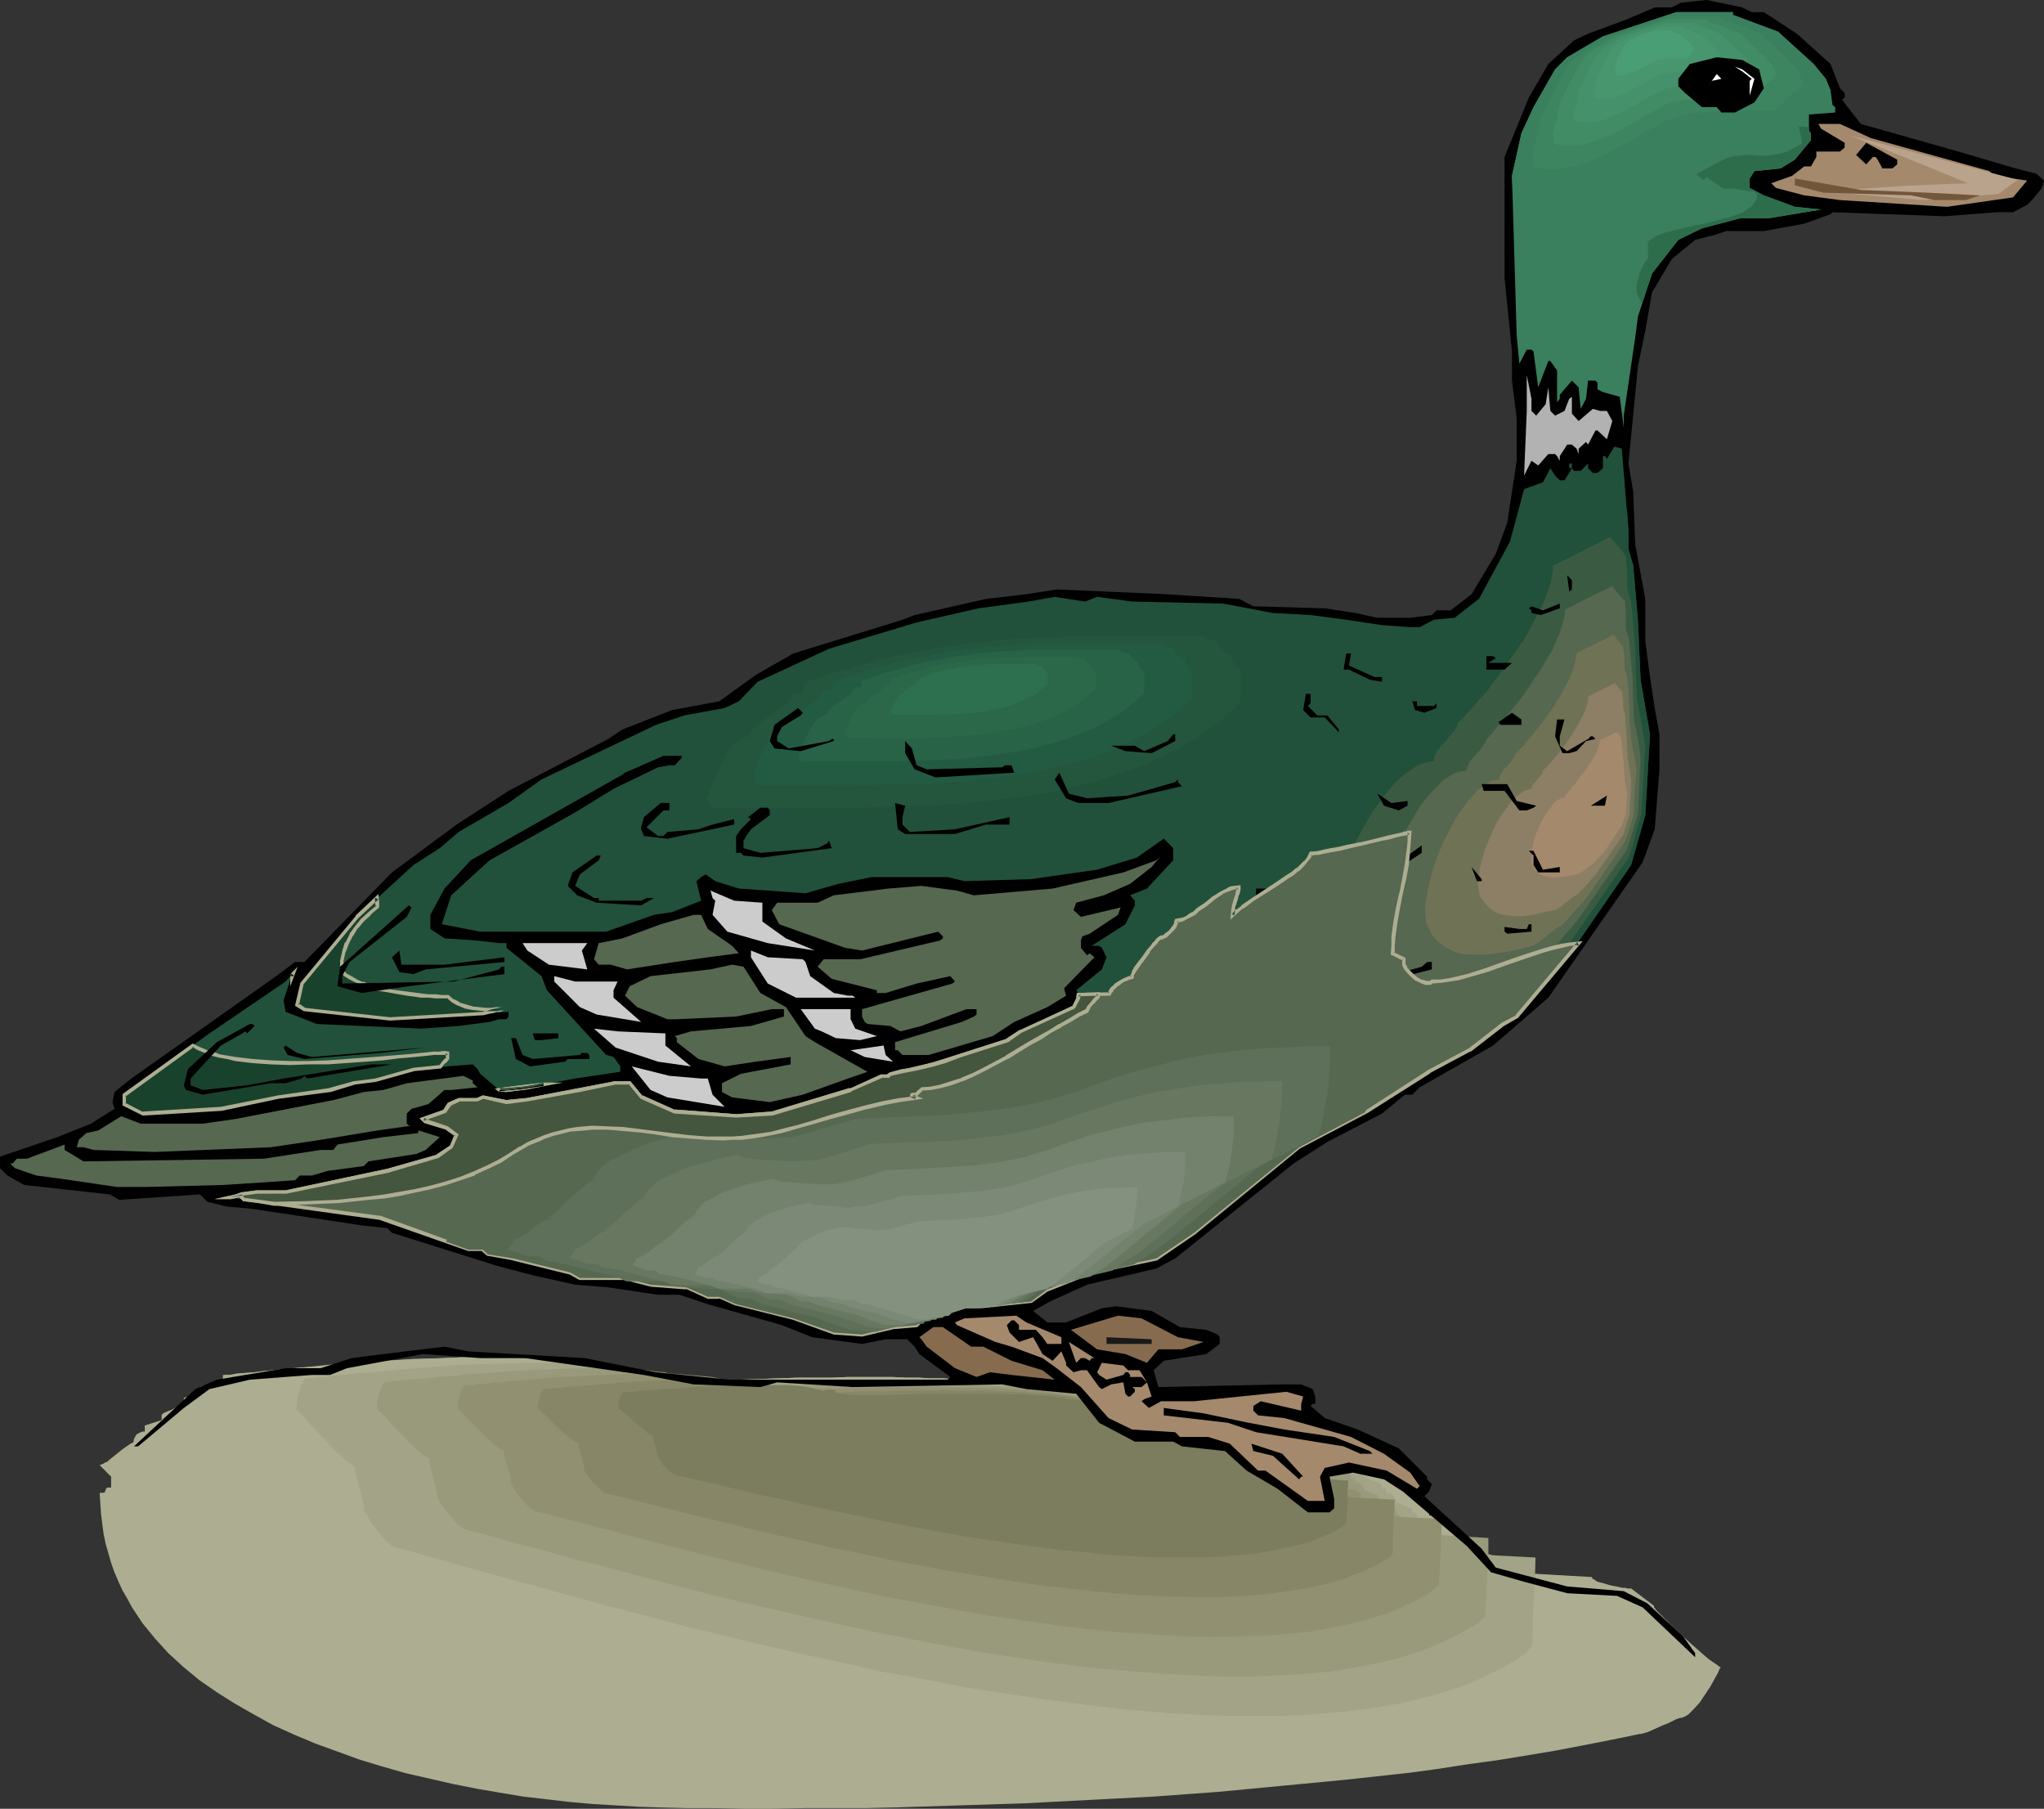 <?xml version="1.0" encoding="UTF-8" standalone="no"?>
<svg
   version="1.0"
   width="129.766mm"
   height="114.803mm"
   id="svg112"
   sodipodi:docname="Duck - Mallard 3.wmf"
   xmlns:inkscape="http://www.inkscape.org/namespaces/inkscape"
   xmlns:sodipodi="http://sodipodi.sourceforge.net/DTD/sodipodi-0.dtd"
   xmlns="http://www.w3.org/2000/svg"
   xmlns:svg="http://www.w3.org/2000/svg">
  <rect width="100%" height="100%" fill="#333333" stroke="none"/>
  <sodipodi:namedview
     id="namedview112"
     pagecolor="#ffffff"
     bordercolor="#000000"
     borderopacity="0.25"
     inkscape:showpageshadow="2"
     inkscape:pageopacity="0.0"
     inkscape:pagecheckerboard="0"
     inkscape:deskcolor="#d1d1d1"
     inkscape:document-units="mm" />
  <defs
     id="defs1">
    <pattern
       id="WMFhbasepattern"
       patternUnits="userSpaceOnUse"
       width="6"
       height="6"
       x="0"
       y="0" />
  </defs>
  <path
     style="fill:#adad91;fill-opacity:1;fill-rule:evenodd;stroke:none"
     d="m 23.917,351.484 0.323,-0.162 0.485,-0.162 0.485,-0.323 0.485,-0.162 1.131,-0.97 2.424,-1.939 1.131,-0.808 0.485,-0.323 0.485,-0.323 0.323,-0.162 0.323,-0.162 0.162,-0.808 0.323,-0.646 0.323,-0.485 0.646,-0.323 0.323,-0.162 0.485,-0.162 h 0.323 0.162 v -1.454 l 4.04,-1.293 v -1.293 l 0.646,-0.485 0.808,-0.323 0.808,-0.323 0.97,-0.485 0.808,-0.323 0.646,-0.646 0.485,-0.646 0.162,-0.323 v -0.485 l 4.04,-1.293 v -1.454 l 5.333,-1.293 v -1.454 h 1.454 l 1.778,-0.323 1.939,-0.162 2.262,-0.162 2.424,-0.323 2.586,-0.162 2.747,-0.323 3.07,-0.323 3.07,-0.162 3.232,-0.323 6.787,-0.485 6.949,-0.646 7.11,-0.323 7.11,-0.323 7.11,-0.323 h 3.394 3.232 l 3.232,0.162 3.07,0.162 2.909,0.162 2.747,0.162 2.586,0.323 2.262,0.323 2.262,0.485 1.939,0.646 1.616,0.646 1.454,0.646 1.293,-0.646 h 4.04 v 1.293 l 0.646,0.323 0.646,0.162 0.97,0.162 1.131,0.162 2.424,0.323 2.586,0.162 2.747,0.162 h 2.747 2.424 0.97 0.808 l 5.171,-0.323 h 5.01 l 4.848,-0.162 4.525,-0.162 4.525,-0.162 h 4.202 4.04 l 3.878,-0.162 h 10.666 l 3.232,0.162 h 3.07 l 2.909,0.162 h 2.747 l 2.747,0.162 2.424,0.162 h 2.424 l 2.424,0.162 2.101,0.162 2.101,0.162 1.939,0.162 1.778,0.162 1.778,0.162 3.232,0.485 2.909,0.485 2.586,0.323 2.424,0.485 2.101,0.485 2.101,0.485 3.717,0.97 3.394,0.97 3.555,0.808 1.939,0.485 1.939,0.323 2.262,0.323 2.424,0.323 2.747,0.162 2.909,0.162 h 3.394 l 1.778,0.162 h 1.939 4.04 l 0.646,0.485 0.808,0.646 0.97,0.646 1.131,0.646 1.131,0.646 1.131,0.485 1.131,0.323 1.131,0.162 0.323,0.646 0.485,0.646 0.485,0.485 0.646,0.485 1.454,0.808 1.616,0.646 1.454,0.485 1.616,0.323 1.454,0.485 1.293,0.323 v 1.454 l 0.485,0.162 0.808,0.323 0.97,0.323 0.97,0.323 2.262,0.646 2.586,0.646 2.424,0.646 2.262,0.485 1.131,0.162 0.808,0.162 0.808,0.162 h 0.646 v 0.162 l 0.162,0.323 0.646,0.646 0.97,0.646 0.97,0.646 1.293,0.646 0.97,0.323 0.97,0.323 0.323,0.162 h 0.323 v 0.485 l 0.162,0.323 v 0.485 l 0.323,0.162 h 0.323 0.162 l 0.323,0.162 v 0.323 l 0.162,0.323 v 0.485 l 0.485,0.162 h 0.485 l 0.485,0.323 0.323,0.323 0.323,0.485 0.323,0.485 0.162,0.485 v 0.485 h 0.485 l 0.485,0.162 1.131,0.485 0.97,0.485 0.485,0.162 h 0.485 v 0.485 0.323 l 0.162,0.323 0.323,0.162 h 0.485 l 0.162,0.323 0.162,0.323 v 0.323 0.485 h 1.454 1.293 l 1.293,1.293 v 1.293 l 1.454,1.454 0.97,0.162 2.101,0.97 0.97,0.162 v 0.485 l 0.162,0.485 0.97,2.101 0.162,0.485 v 0.485 l 22.947,1.293 v 0.323 l 0.323,0.162 0.485,0.323 0.485,0.323 1.293,0.323 1.616,0.485 1.616,0.323 1.454,0.323 h 0.646 l 0.646,0.162 h 0.485 0.323 l 5.333,4.04 0.162,0.162 v 0.323 l 0.323,0.323 0.162,0.323 0.808,0.808 0.97,0.97 1.131,1.131 1.293,1.293 2.747,2.586 2.909,2.586 1.293,1.131 1.293,1.131 1.131,0.808 0.97,0.646 0.646,0.485 0.323,0.162 -0.323,0.485 -0.323,0.808 -0.808,1.454 -0.97,1.778 -1.293,1.939 -1.293,1.939 -1.454,1.616 -0.646,0.646 -0.646,0.646 -0.808,0.485 -0.808,0.323 h -0.323 l -0.485,0.162 -0.485,0.162 -0.646,0.323 -0.646,0.323 -0.646,0.323 -1.616,0.646 -1.778,0.808 -1.454,0.646 -1.616,0.485 h -0.485 l -0.646,0.162 -6.302,1.293 -6.626,1.293 -6.787,1.293 -6.787,1.131 -6.949,1.131 -7.11,0.97 -7.272,1.131 -7.272,0.97 -7.434,0.808 -7.434,0.808 -15.19,1.454 -15.352,1.454 -15.514,1.131 -15.514,0.808 -15.514,0.808 -15.352,0.485 -15.029,0.485 -7.434,0.162 h -7.434 -7.272 l -7.11,0.162 H 178.891 l -6.949,-0.162 h -6.787 l -6.626,-0.162 -5.171,-0.162 -5.333,-0.323 -5.494,-0.323 -5.656,-0.485 -5.494,-0.646 -5.656,-0.646 -5.818,-0.97 -5.656,-0.97 -5.656,-1.131 -5.656,-1.293 -5.656,-1.293 -5.656,-1.616 -5.333,-1.616 -5.333,-1.939 -5.333,-1.939 -5.01,-2.101 -5.01,-2.262 -4.686,-2.586 -4.525,-2.586 -4.363,-2.747 -4.202,-2.909 -3.717,-3.07 -3.717,-3.394 -1.616,-1.778 -1.616,-1.778 -1.454,-1.778 -1.454,-1.778 -1.293,-1.939 -1.293,-1.939 -1.131,-2.101 -1.131,-1.939 -0.97,-2.101 -0.97,-2.262 -0.808,-2.262 -0.646,-2.262 -0.646,-2.262 -0.485,-2.262 -0.323,-2.424 -0.323,-2.586 -0.162,-2.424 -0.162,-2.586 h 0.485 0.323 l 0.485,-0.162 v -0.323 l 0.162,-0.162 v -0.162 l 0.162,-0.323 0.323,-0.162 h 0.323 0.485 v -1.293 -1.293 z"
     id="path1" />
  <path
     style="fill:#adad91;fill-opacity:1;fill-rule:evenodd;stroke:none"
     d="m 53.974,329.829 -0.485,0.808 v 0.646 h -0.323 l -0.485,1.616 -0.485,1.778 -0.162,1.616 -0.162,1.778 0.485,0.485 0.646,0.808 0.97,0.97 0.97,1.131 1.131,1.131 1.131,1.293 2.424,2.747 2.424,2.586 1.131,1.131 1.131,1.131 0.97,0.808 0.808,0.646 0.808,0.485 0.485,0.162 v 0.323 0.646 l 0.323,1.293 0.323,1.616 0.323,1.616 0.485,1.616 0.323,1.616 0.323,1.293 v 0.485 0.485 l 0.162,0.485 0.162,0.646 0.323,0.808 0.485,0.808 1.131,1.778 1.293,1.939 1.616,1.778 0.646,0.808 0.808,0.646 0.646,0.646 0.646,0.485 0.485,0.162 0.485,0.162 3.07,0.808 3.232,0.97 3.394,0.97 3.555,0.97 3.717,0.97 3.717,1.131 3.878,1.131 4.04,1.131 4.202,1.131 4.363,1.293 4.363,1.131 4.525,1.293 4.525,1.293 4.686,1.293 9.696,2.586 9.858,2.586 10.181,2.586 10.504,2.747 10.666,2.424 10.827,2.424 10.989,2.424 10.989,2.262 10.989,1.939 10.989,1.939 10.989,1.616 10.827,1.454 10.827,1.131 10.504,0.97 5.333,0.323 5.171,0.162 5.01,0.323 h 5.01 5.01 4.848 l 4.848,-0.323 4.686,-0.162 4.686,-0.485 4.525,-0.485 4.363,-0.646 4.363,-0.646 4.202,-0.808 4.04,-0.97 4.04,-0.97 3.878,-1.293 3.717,-1.293 3.555,-1.454 3.394,-1.616 3.232,-1.778 3.232,-1.778 2.909,-1.939 2.262,-2.262 v -2.424 -2.747 l 0.162,-2.747 0.162,-3.07 0.162,-3.07 0.162,-3.232 0.162,-6.626 -20.523,-1.293 v -0.485 l -0.162,-0.485 -0.97,-2.101 -0.162,-0.485 v -0.485 l -0.97,-0.162 -2.101,-0.97 -0.97,-0.162 -1.454,-1.454 v -1.293 l -1.293,-1.293 h -1.293 -1.454 v -0.485 -0.323 l -0.162,-0.323 -0.162,-0.323 h -0.485 l -0.323,-0.162 -0.162,-0.323 v -0.323 -0.485 h -0.485 l -0.485,-0.162 -0.97,-0.485 -1.131,-0.485 -0.485,-0.162 h -0.485 v -0.485 l -0.162,-0.485 -0.323,-0.485 -0.323,-0.485 -0.323,-0.323 -0.485,-0.323 h -0.485 l -0.485,-0.162 v -0.485 l -0.162,-0.323 v -0.323 l -0.323,-0.162 h -0.162 -0.323 l -0.323,-0.162 v -0.485 l -0.162,-0.323 v -0.485 h -0.323 l -0.323,-0.162 -0.97,-0.323 -0.97,-0.323 -1.293,-0.646 -0.97,-0.646 -0.97,-0.646 -0.646,-0.646 -0.162,-0.323 v -0.162 h -0.646 l -0.808,-0.162 -0.808,-0.162 -1.131,-0.162 -2.262,-0.485 -2.424,-0.646 -2.586,-0.646 -2.262,-0.646 -0.97,-0.323 -0.97,-0.323 -0.808,-0.323 -0.485,-0.162 v -1.454 l -1.293,-0.323 -1.454,-0.485 -1.616,-0.323 -1.454,-0.485 -1.616,-0.646 -1.454,-0.808 -0.646,-0.485 -0.485,-0.485 -0.485,-0.646 -0.323,-0.646 -1.131,-0.162 -1.131,-0.323 -1.131,-0.485 -1.131,-0.646 -1.131,-0.646 -0.97,-0.646 -0.808,-0.646 -0.646,-0.485 h -4.04 -1.939 l -1.778,-0.162 h -3.394 l -2.909,-0.162 -2.747,-0.162 -2.424,-0.323 -2.262,-0.323 -1.939,-0.323 -1.939,-0.485 -3.555,-0.808 -3.394,-0.97 -3.717,-0.97 -2.101,-0.485 -2.101,-0.485 -2.424,-0.485 -2.586,-0.323 -2.909,-0.485 -3.232,-0.485 -1.778,-0.162 -1.778,-0.162 -1.939,-0.162 -2.101,-0.162 -2.101,-0.162 -2.424,-0.162 h -2.424 l -2.424,-0.162 -2.747,-0.162 h -2.747 l -2.909,-0.162 h -3.07 l -3.232,-0.162 h -10.666 l -3.878,0.162 h -4.04 -4.202 l -4.525,0.162 -4.525,0.162 -4.848,0.162 h -5.01 l -5.171,0.323 h -0.808 -0.97 -2.424 -2.747 l -2.747,-0.162 -2.586,-0.162 -2.424,-0.323 -1.131,-0.162 -0.97,-0.162 -0.646,-0.162 -0.646,-0.323 v -1.293 h -4.04 l -1.293,0.646 -1.454,-0.646 -1.616,-0.646 -1.939,-0.646 -2.101,-0.323 -2.424,-0.485 -2.424,-0.323 -2.747,-0.162 -2.909,-0.162 -3.07,-0.162 -3.232,-0.162 h -6.464 l -6.949,0.323 -7.11,0.162 -7.11,0.485 -6.949,0.485 -6.787,0.485 -3.07,0.323 -3.07,0.323 -3.07,0.323 -2.747,0.162 -2.747,0.323 -2.424,0.323 -2.262,0.162 -1.939,0.162 -1.778,0.323 z"
     id="path2" />
  <path
     style="fill:#a3a387;fill-opacity:1;fill-rule:evenodd;stroke:none"
     d="m 73.043,330.637 -0.323,0.646 v 0.646 l -0.323,0.162 -0.485,1.293 -0.485,1.616 -0.162,1.454 -0.162,1.616 0.485,0.485 0.646,0.646 0.808,0.808 0.808,0.97 0.97,1.131 1.131,1.131 2.262,2.424 2.101,2.262 1.131,0.97 0.97,0.97 0.97,0.808 0.646,0.485 0.646,0.485 0.485,0.162 v 0.323 0.485 l 0.323,1.131 0.323,1.454 0.808,2.909 0.323,1.293 0.162,1.131 0.162,0.485 v 0.485 0.485 l 0.162,0.485 0.323,0.646 0.485,0.646 0.97,1.616 1.293,1.778 1.293,1.616 1.293,1.293 0.646,0.485 0.646,0.485 0.485,0.162 0.485,0.162 2.747,0.646 2.909,0.808 3.07,0.97 3.232,0.808 3.232,0.97 3.555,0.97 3.555,0.97 3.555,0.97 3.878,1.131 3.878,0.97 3.878,1.131 4.202,1.131 8.242,2.262 8.888,2.262 8.888,2.424 9.373,2.262 9.373,2.262 9.696,2.262 9.858,2.101 9.858,2.262 10.019,1.778 9.858,1.939 10.019,1.616 10.019,1.454 9.858,1.293 9.696,1.131 9.696,0.808 9.373,0.485 4.686,0.162 h 4.525 4.525 4.363 l 4.363,-0.162 4.363,-0.323 4.202,-0.323 4.04,-0.485 4.04,-0.485 3.878,-0.646 3.878,-0.646 3.717,-0.97 3.555,-0.808 3.555,-1.131 3.394,-1.131 3.232,-1.293 3.07,-1.454 3.07,-1.454 2.747,-1.616 2.747,-1.778 0.97,-0.97 0.97,-1.131 v -2.101 l 0.162,-2.424 v -2.586 l 0.162,-2.586 0.323,-5.656 0.162,-5.818 -9.373,-0.485 -9.373,-0.646 -0.162,-0.808 -0.323,-0.97 -0.485,-0.808 -0.162,-0.97 -0.97,-0.162 -0.808,-0.323 -0.97,-0.485 -0.97,-0.162 -0.485,-0.646 -0.646,-0.646 v -1.131 l -0.646,-0.646 -0.646,-0.646 h -1.293 -1.131 v -0.323 -0.323 l -0.162,-0.323 -0.162,-0.162 h -0.323 -0.162 l -0.162,-0.162 -0.162,-0.323 v -0.323 -0.323 l -0.97,-0.162 -0.97,-0.485 -0.97,-0.485 -0.808,-0.162 -0.162,-0.485 v -0.323 l -0.646,-0.808 -0.808,-0.646 h -0.323 l -0.485,-0.162 v -0.323 l -0.162,-0.323 v -0.323 l -0.323,-0.162 h -0.162 -0.162 l -0.323,-0.162 v -0.323 l -0.162,-0.323 v -0.323 l -0.646,-0.162 -0.808,-0.323 -0.97,-0.323 -0.97,-0.485 -0.97,-0.646 -0.97,-0.485 -0.485,-0.646 -0.162,-0.323 v -0.162 h -0.646 l -0.646,-0.162 -0.808,-0.162 -0.97,-0.162 -2.101,-0.323 -2.262,-0.646 -2.262,-0.485 -2.101,-0.646 -0.97,-0.323 -0.808,-0.162 -0.646,-0.323 -0.485,-0.162 v -1.131 l -1.131,-0.485 -1.293,-0.323 -1.454,-0.323 -1.616,-0.485 -1.293,-0.485 -1.293,-0.646 -0.646,-0.485 -0.485,-0.485 -0.323,-0.646 -0.323,-0.646 h -0.97 l -0.97,-0.323 -1.131,-0.485 -0.97,-0.485 -1.131,-0.485 -0.808,-0.646 -0.646,-0.646 -0.646,-0.485 h -3.717 -3.394 -2.909 l -2.747,-0.162 -2.586,-0.162 -2.101,-0.323 -2.101,-0.323 -1.778,-0.323 -1.778,-0.323 -3.232,-0.646 -3.07,-0.808 -3.232,-0.97 -1.778,-0.485 -2.101,-0.323 -2.101,-0.485 -2.424,-0.323 -2.586,-0.485 -2.909,-0.323 -3.394,-0.323 -1.616,-0.162 -3.878,-0.162 -2.101,-0.162 -2.262,-0.162 -2.262,-0.162 h -2.262 l -2.586,-0.162 h -2.747 -2.747 -2.909 l -3.07,-0.162 h -6.626 l -3.555,0.162 h -3.717 -3.717 l -4.04,0.162 h -4.202 l -4.202,0.162 -4.686,0.162 -4.686,0.162 h -0.808 -0.97 -2.101 -2.424 -2.424 l -2.424,-0.323 -2.262,-0.162 -0.808,-0.162 -0.97,-0.162 -0.646,-0.162 -0.646,-0.323 v -1.131 h -3.555 l -0.646,0.323 -0.646,0.323 -1.293,-0.646 -1.454,-0.485 -1.778,-0.485 -1.939,-0.485 -2.101,-0.323 -2.262,-0.323 -2.586,-0.162 -2.586,-0.162 -2.747,-0.162 h -2.909 -5.979 l -6.302,0.162 -6.302,0.162 -6.464,0.323 -6.302,0.485 -6.141,0.485 -2.909,0.323 -2.747,0.323 -2.747,0.162 -2.424,0.162 -2.424,0.323 -2.262,0.162 -1.939,0.323 h -1.939 l -1.616,0.323 z"
     id="path3" />
  <path
     style="fill:#99997c;fill-opacity:1;fill-rule:evenodd;stroke:none"
     d="m 92.112,331.607 -0.323,0.485 v 0.485 l -0.162,0.162 -0.646,1.293 -0.162,1.131 -0.323,1.293 v 1.454 l 0.323,0.485 0.646,0.485 0.646,0.646 0.808,0.97 1.778,1.939 2.101,2.101 1.939,2.101 0.97,0.808 0.808,0.808 0.808,0.646 0.808,0.485 0.485,0.323 0.323,0.162 0.162,0.808 0.162,1.131 0.323,1.131 0.646,2.586 0.323,1.131 0.162,0.97 0.162,0.808 v 0.485 l 0.162,0.323 0.323,0.646 0.323,0.646 0.97,1.454 2.262,2.747 1.131,1.131 0.646,0.485 0.485,0.323 0.485,0.162 0.323,0.162 2.424,0.646 2.747,0.646 5.494,1.616 3.07,0.808 3.07,0.808 3.232,0.808 3.232,0.97 3.394,0.97 3.555,0.808 7.272,1.939 7.434,1.939 7.918,2.101 8.08,2.101 8.403,1.939 8.403,1.939 8.726,1.939 8.726,1.939 8.888,1.778 9.05,1.778 8.888,1.616 9.05,1.454 8.888,1.293 8.888,1.131 8.726,0.808 8.565,0.646 8.565,0.485 8.242,0.323 h 4.04 l 3.878,-0.162 4.04,-0.162 3.717,-0.162 3.878,-0.323 3.717,-0.323 3.555,-0.485 3.555,-0.646 3.394,-0.646 3.232,-0.646 3.394,-0.808 3.07,-0.97 3.07,-0.97 2.747,-1.131 2.909,-1.293 2.586,-1.293 2.586,-1.454 2.424,-1.454 0.97,-0.97 0.808,-0.808 v -1.939 l 0.162,-2.101 v -2.101 l 0.162,-2.424 0.323,-4.848 v -5.171 l -8.242,-0.485 -8.403,-0.485 -0.162,-0.808 -0.323,-0.646 -0.323,-0.808 -0.323,-0.808 -0.808,-0.162 -0.808,-0.323 -0.808,-0.323 -0.808,-0.162 -1.131,-1.131 v -0.97 l -1.131,-1.131 h -0.97 -1.131 v -0.323 l -0.162,-0.323 v -0.162 l -0.162,-0.162 h -0.162 -0.323 l -0.162,-0.162 v -0.323 l -0.162,-0.323 v -0.323 h -0.808 l -0.97,-0.485 -0.646,-0.323 -0.808,-0.162 v -0.323 l -0.162,-0.485 -0.485,-0.646 -0.808,-0.485 -0.808,-0.162 v -0.646 l -0.162,-0.323 h -0.162 -0.485 l -0.162,-0.162 -0.162,-0.323 v -0.646 h -0.646 l -0.646,-0.323 -0.808,-0.323 -0.97,-0.485 -0.97,-0.485 -0.646,-0.646 -0.485,-0.323 -0.162,-0.323 -0.162,-0.162 h -0.485 -0.485 l -0.808,-0.162 -0.808,-0.162 -1.939,-0.323 -1.939,-0.485 -2.101,-0.485 -1.939,-0.646 -0.808,-0.162 -0.646,-0.323 -0.646,-0.162 -0.485,-0.162 v -1.131 l -0.97,-0.323 -1.293,-0.323 -1.293,-0.323 -1.293,-0.323 -1.293,-0.485 -1.131,-0.485 -0.808,-0.808 -0.323,-0.485 -0.323,-0.646 h -0.97 l -0.808,-0.323 -1.939,-0.808 -0.97,-0.485 -0.808,-0.485 -0.646,-0.646 -0.485,-0.323 h -3.232 -3.07 l -2.747,-0.162 -2.424,-0.162 -2.101,-0.162 -2.101,-0.162 -1.778,-0.162 -1.616,-0.323 -1.616,-0.323 -2.909,-0.646 -1.293,-0.323 -1.454,-0.485 -2.909,-0.646 -1.616,-0.485 -1.778,-0.323 -1.939,-0.323 -2.262,-0.485 -2.262,-0.323 -2.747,-0.323 -2.909,-0.162 -3.232,-0.323 h -1.778 l -1.778,-0.162 -2.101,-0.162 h -1.939 l -2.262,-0.162 h -2.262 l -2.424,-0.162 h -2.424 -14.544 -3.232 l -3.394,0.162 h -3.717 l -3.717,0.162 h -3.878 l -4.04,0.162 -4.202,0.162 h -0.808 -0.808 -1.939 -2.101 -2.101 l -2.262,-0.162 -2.101,-0.162 -0.808,-0.162 -0.646,-0.162 -0.646,-0.162 -0.646,-0.162 v -0.97 h -3.07 l -1.293,0.485 -1.131,-0.646 -1.293,-0.323 -1.454,-0.485 -1.778,-0.485 -1.939,-0.162 -2.101,-0.323 -2.262,-0.162 -2.262,-0.162 -2.586,-0.162 h -2.424 -5.494 l -5.494,0.162 -5.818,0.162 -5.818,0.323 -5.656,0.485 -5.494,0.323 -2.586,0.323 -2.586,0.162 -2.262,0.162 -2.262,0.323 -2.262,0.162 -1.939,0.162 -1.778,0.162 -1.778,0.162 -1.454,0.162 z"
     id="path4" />
  <path
     style="fill:#919172;fill-opacity:1;fill-rule:evenodd;stroke:none"
     d="m 111.181,332.415 -0.162,0.485 v 0.323 l -0.323,0.162 -0.323,0.97 -0.323,1.131 -0.323,1.131 v 1.131 l 0.323,0.485 0.485,0.485 0.646,0.485 0.646,0.808 1.616,1.616 1.778,1.778 1.778,1.778 0.97,0.808 0.646,0.646 0.808,0.485 0.485,0.485 0.646,0.323 h 0.323 v 0.808 l 0.162,0.808 1.293,4.202 0.162,0.97 v 0.646 l 0.162,0.323 v 0.485 l 0.323,0.323 0.323,0.646 0.808,1.131 0.97,1.293 0.97,1.131 1.131,0.97 0.485,0.323 0.485,0.323 0.323,0.323 h 0.323 l 2.262,0.485 2.262,0.646 2.424,0.646 2.586,0.646 2.747,0.646 2.747,0.808 2.747,0.646 2.909,0.808 6.141,1.616 3.232,0.808 3.232,0.808 6.626,1.778 6.949,1.616 7.11,1.778 7.434,1.778 7.434,1.616 7.757,1.778 7.757,1.616 7.918,1.454 7.918,1.454 7.918,1.454 7.918,1.131 7.918,1.131 7.757,0.97 7.757,0.808 7.757,0.485 7.434,0.485 7.272,0.162 7.11,-0.162 6.787,-0.162 3.394,-0.323 3.394,-0.323 3.07,-0.323 6.141,-1.131 3.07,-0.646 2.747,-0.646 2.747,-0.808 2.747,-0.808 2.586,-0.97 2.424,-1.131 2.424,-1.131 2.262,-1.131 2.101,-1.454 0.808,-0.646 0.808,-0.808 v -1.616 l 0.162,-1.778 v -1.778 l 0.162,-1.939 0.162,-4.202 0.162,-4.363 -14.867,-0.808 v -0.808 l -0.323,-0.485 -0.485,-0.808 -0.162,-0.646 -0.646,-0.162 -1.454,-0.646 h -0.808 l -0.808,-0.97 v -0.97 l -0.646,-0.323 -0.485,-0.485 h -0.97 -0.97 v -0.485 -0.323 h -0.485 l -0.323,-0.162 -0.162,-0.323 v -0.485 l -0.646,-0.162 -0.808,-0.162 -0.646,-0.323 -0.808,-0.162 -0.162,-0.808 -0.323,-0.485 -0.646,-0.485 -0.808,-0.162 v -0.485 -0.162 l -0.485,-0.162 -0.323,-0.162 -0.162,-0.162 v -0.485 l -0.485,-0.162 -0.646,-0.162 -1.616,-0.808 -0.808,-0.323 -0.646,-0.485 -0.485,-0.485 -0.162,-0.323 h -0.323 -0.646 l -0.646,-0.162 -0.646,-0.162 -1.778,-0.323 -3.555,-0.808 -1.616,-0.323 -1.454,-0.485 -0.485,-0.162 -0.485,-0.162 v -0.97 l -0.808,-0.323 -1.131,-0.162 -2.424,-0.646 -1.131,-0.323 -0.97,-0.485 -0.808,-0.646 -0.323,-0.485 -0.162,-0.485 h -0.808 l -0.808,-0.323 -1.616,-0.646 -1.616,-0.97 -0.485,-0.323 -0.485,-0.485 h -2.909 -2.747 -2.262 l -2.262,-0.162 -1.939,-0.162 -1.778,-0.162 -1.616,-0.162 -1.454,-0.323 -1.293,-0.162 -5.01,-1.293 -2.747,-0.485 -1.454,-0.323 -1.454,-0.323 -1.778,-0.323 -1.939,-0.323 -2.101,-0.323 -2.262,-0.323 -2.586,-0.162 -2.909,-0.162 -3.232,-0.323 -3.555,-0.162 h -1.939 -1.939 -2.262 l -2.101,-0.162 h -2.424 -2.424 -2.586 -2.586 -5.656 l -3.07,0.162 h -3.232 -3.232 l -3.555,0.162 h -3.555 l -3.717,0.162 h -0.646 l -0.646,0.162 h -1.778 l -3.878,-0.162 -1.939,-0.162 -1.778,-0.162 h -0.808 l -0.646,-0.162 -0.485,-0.162 -0.485,-0.162 v -0.97 h -2.909 l -0.485,0.323 -0.485,0.162 -0.97,-0.485 -1.131,-0.485 -1.454,-0.323 -1.616,-0.323 -1.616,-0.162 -1.778,-0.162 -2.101,-0.162 -1.939,-0.162 -2.262,-0.162 h -2.262 -4.848 l -5.01,0.162 -5.01,0.162 -5.171,0.323 -5.01,0.162 -4.848,0.485 -4.525,0.323 -2.101,0.162 -2.101,0.323 h -1.778 l -1.778,0.323 h -1.616 l -1.454,0.323 h -1.293 z"
     id="path5" />
  <path
     style="fill:#878768;fill-opacity:1;fill-rule:evenodd;stroke:none"
     d="m 130.249,333.223 v 0.162 0 l -0.162,0.162 v 0.485 h -0.323 l -0.485,1.778 -0.162,0.97 -0.162,0.97 0.323,0.323 0.485,0.323 0.485,0.646 0.646,0.485 0.646,0.646 0.808,0.808 1.454,1.454 1.616,1.454 1.454,1.131 0.646,0.485 0.485,0.323 0.485,0.323 h 0.323 v 0.646 l 0.162,0.646 0.485,1.778 0.485,1.616 0.162,0.808 v 0.646 0.162 l 0.162,0.323 0.485,0.97 0.808,0.97 0.808,0.97 0.97,0.97 0.808,0.808 0.808,0.646 0.323,0.162 h 0.323 l 1.939,0.485 2.101,0.485 2.101,0.485 2.262,0.646 4.686,1.131 5.01,1.293 5.333,1.293 5.494,1.293 5.818,1.454 6.141,1.454 6.141,1.293 6.464,1.616 6.626,1.293 6.626,1.454 6.787,1.293 6.787,1.293 13.898,2.262 6.949,1.131 6.787,0.808 6.787,0.808 6.787,0.646 6.626,0.485 6.626,0.323 6.302,0.162 h 6.141 l 5.979,-0.323 5.818,-0.485 5.494,-0.808 2.586,-0.323 2.586,-0.646 2.586,-0.485 2.262,-0.646 2.424,-0.646 2.262,-0.97 2.101,-0.808 2.101,-0.97 1.939,-0.97 1.939,-1.131 0.646,-0.485 0.646,-0.646 v -1.293 -1.616 l 0.162,-3.07 0.162,-3.555 0.162,-3.555 -6.464,-0.323 -6.302,-0.323 -0.162,-0.485 -0.162,-0.646 -0.323,-0.646 -0.162,-0.485 -0.646,-0.162 -1.293,-0.323 -0.646,-0.162 -0.485,-0.323 -0.485,-0.485 v -0.808 l -0.323,-0.323 -0.485,-0.323 h -0.808 -0.808 l -0.162,-0.485 v -0.162 h -0.323 l -0.162,-0.162 -0.162,-0.162 v -0.485 l -0.646,-0.162 -1.293,-0.485 -0.646,-0.162 -0.162,-0.485 -0.323,-0.485 -0.646,-0.323 -0.646,-0.162 v -0.485 -0.162 l -0.323,-0.162 h -0.323 v -0.323 l -0.162,-0.323 -0.485,-0.162 -0.485,-0.162 -1.454,-0.485 -0.646,-0.323 -0.646,-0.485 -0.323,-0.323 -0.162,-0.162 h -0.323 l -0.485,-0.162 -1.293,-0.162 -1.454,-0.323 -1.454,-0.323 -1.616,-0.323 -1.454,-0.323 -1.131,-0.323 -0.485,-0.162 -0.485,-0.162 v -0.808 l -0.646,-0.323 -0.97,-0.162 -0.97,-0.162 -2.101,-0.646 -0.808,-0.323 -0.808,-0.485 -0.323,-0.808 h -0.808 l -0.646,-0.162 -1.454,-0.646 -1.293,-0.808 -0.485,-0.323 -0.485,-0.323 h -2.424 -2.424 -2.101 l -1.939,-0.162 -1.616,-0.162 -1.454,-0.162 -1.454,-0.162 -1.293,-0.162 -1.293,-0.162 -4.202,-0.97 -2.424,-0.646 -1.293,-0.162 -1.293,-0.323 -1.454,-0.323 -1.616,-0.162 -1.939,-0.323 -1.939,-0.162 -2.262,-0.162 -2.586,-0.162 -2.747,-0.162 -3.232,-0.162 -3.394,-0.162 h -3.717 -4.202 l -2.101,-0.162 -2.424,0.162 h -5.01 -2.586 l -2.747,0.162 h -2.909 -3.07 l -3.07,0.162 -3.232,0.162 h -2.747 l -3.394,-0.162 -1.616,-0.162 h -1.616 l -1.131,-0.323 h -0.485 l -0.485,-0.162 v -0.646 h -2.424 l -0.485,0.162 -0.485,0.162 -0.808,-0.323 -1.131,-0.323 -1.131,-0.323 -1.293,-0.323 -1.454,-0.162 -1.616,-0.162 -1.778,-0.162 -1.778,-0.162 h -3.878 -4.202 -4.363 l -4.363,0.162 -4.525,0.162 -4.363,0.323 -4.202,0.323 -3.878,0.323 -1.939,0.162 -1.778,0.162 h -1.616 l -1.454,0.323 h -1.454 l -1.293,0.162 h -1.131 z"
     id="path6" />
  <path
     style="fill:#7c7c5e;fill-opacity:1;fill-rule:evenodd;stroke:none"
     d="m 149.48,334.031 -0.323,0.323 v 0.323 h -0.162 l -0.485,1.454 -0.162,0.646 v 0.97 l 0.162,0.162 0.485,0.323 0.323,0.485 0.646,0.323 0.485,0.485 0.646,0.646 2.747,2.262 1.131,0.97 0.485,0.485 0.485,0.162 0.323,0.162 0.323,0.162 v 0.485 l 0.162,0.485 0.485,1.454 0.323,1.293 0.162,0.646 v 0.323 l 0.162,0.323 v 0.323 l 0.485,0.646 0.485,0.808 0.808,0.808 0.808,0.808 0.808,0.646 0.646,0.323 0.323,0.162 h 0.162 l 3.394,0.808 3.717,0.808 4.04,0.97 4.202,0.97 4.525,1.131 4.848,0.97 4.848,1.131 5.171,1.131 5.333,1.131 5.494,1.131 5.656,1.131 5.656,1.131 11.635,2.101 11.797,1.778 5.818,0.808 5.818,0.808 5.818,0.485 5.818,0.646 5.656,0.323 5.494,0.323 h 5.494 5.171 l 5.171,-0.162 4.848,-0.485 4.686,-0.485 4.363,-0.808 4.202,-0.97 2.101,-0.485 1.939,-0.646 1.778,-0.808 1.778,-0.646 1.616,-0.808 1.616,-0.97 1.131,-0.97 v -0.97 l 0.162,-1.131 0.162,-2.586 v -2.747 l 0.162,-2.747 -10.989,-0.646 -0.162,-0.485 -0.485,-0.808 -0.162,-0.485 h -0.485 l -0.485,-0.323 -0.485,-0.162 -0.646,-0.162 -0.646,-0.485 v -0.646 l -0.808,-0.485 h -0.646 -0.808 v -0.323 l -0.162,-0.162 -0.323,-0.162 -0.162,-0.162 v -0.323 l -0.485,-0.162 -0.646,-0.162 -0.485,-0.323 h -0.485 l -0.162,-0.485 -0.323,-0.323 -0.485,-0.323 h -0.485 v -0.323 l -0.162,-0.323 h -0.485 v -0.323 l -0.162,-0.323 h -0.323 l -0.485,-0.162 -1.293,-0.485 -0.485,-0.323 -0.485,-0.323 -0.323,-0.162 -0.162,-0.323 h -0.323 -0.485 l -0.97,-0.162 -1.131,-0.162 -2.747,-0.485 -1.293,-0.323 -0.97,-0.323 -0.808,-0.162 v -0.646 l -0.646,-0.162 -0.646,-0.162 -1.778,-0.323 -0.808,-0.323 -0.808,-0.323 -0.646,-0.485 -0.323,-0.485 -0.485,-0.162 h -0.646 l -1.293,-0.646 -1.131,-0.485 -0.485,-0.323 -0.323,-0.162 h -2.101 -2.101 l -1.778,-0.162 h -1.616 l -1.293,-0.162 h -1.293 l -1.293,-0.162 -2.101,-0.323 -1.778,-0.323 -0.97,-0.323 -0.97,-0.162 -1.939,-0.485 -2.262,-0.323 -1.293,-0.162 -1.293,-0.323 -1.616,-0.162 -1.778,-0.162 -1.778,-0.162 -2.262,-0.162 -2.424,-0.162 h -2.586 l -2.909,-0.162 h -3.232 -3.394 -4.04 -1.939 -4.525 -2.262 l -2.586,0.162 h -2.586 l -2.586,0.162 h -2.747 -2.262 -2.909 l -1.454,-0.162 -1.293,-0.162 -1.131,-0.162 h -0.323 l -0.323,-0.162 v -0.646 h -2.262 l -0.646,0.323 -0.808,-0.323 -0.808,-0.162 -1.131,-0.323 -0.97,-0.162 -1.293,-0.162 -1.454,-0.162 -1.454,-0.162 h -1.454 -3.394 -3.555 -3.717 l -3.717,0.162 -7.595,0.323 -3.555,0.323 -3.394,0.162 -3.07,0.323 h -1.293 l -1.293,0.162 -1.293,0.162 h -1.131 l -0.808,0.162 z"
     id="path7" />
  <path
     style="fill:#000000;fill-opacity:1;fill-rule:evenodd;stroke:none"
     d="m 420.321,2.909 h 2.909 l 7.918,5.171 8.08,7.272 2.262,5.818 1.131,1.131 v 1.131 l -0.646,0.485 4.525,5.818 23.432,6.626 13.736,4.04 5.01,1.293 1.778,1.616 -0.485,1.778 -2.424,2.909 -1.131,1.131 -3.394,1.778 h -3.878 l -12.605,0.97 -26.826,-0.97 -0.485,0.485 -6.302,2.262 -9.696,1.778 h -9.05 l -2.909,0.97 -4.525,1.131 -5.656,4.686 -4.686,7.918 -1.616,9.211 -1.778,8.565 -2.262,23.271 1.131,6.787 0.485,12.605 2.424,13.09 v 10.181 l 1.131,8.565 1.131,7.434 1.131,6.302 v 8.403 l -1.131,14.383 -2.909,7.918 -22.624,32.482 -13.251,11.474 -17.614,10.019 -1.778,1.778 h -1.778 l -5.494,4.525 -13.09,6.787 -8.08,5.171 -28.442,22.786 -4.525,2.424 -16.645,3.878 -8.888,4.04 -4.04,2.262 3.394,2.747 h 4.525 l 8.565,-3.394 3.394,-0.485 8.565,1.131 6.787,3.878 6.302,0.646 2.747,1.131 0.485,0.646 v 1.616 l -3.232,2.424 -10.181,1.616 -2.424,2.262 1.131,4.04 29.734,-0.646 h 4.525 l 2.747,1.131 0.646,1.778 v 1.778 h -0.646 l -0.485,0.485 3.394,2.909 7.918,2.747 9.858,4.525 6.787,6.787 v 0.646 l 1.131,1.131 -0.646,1.778 -1.131,1.131 13.736,12.605 3.394,4.525 17.13,4.525 13.574,1.131 5.656,2.909 8.565,7.918 2.909,4.04 v 0.97 l -12.605,-11.959 -6.141,-2.747 -11.958,-0.646 -10.342,-2.747 -7.918,-2.262 -5.818,-6.302 -15.352,-13.09 -4.525,-2.909 -7.434,-1.616 -5.656,0.97 1.131,5.333 v 2.262 l -1.131,0.97 h -5.171 l -7.272,-5.656 -7.434,-4.363 -5.171,-4.686 -10.342,-1.131 -2.101,-1.131 h -9.211 l -8.565,-4.525 -5.494,-6.949 -11.958,-1.131 -5.818,-1.131 -35.875,0.646 -18.099,-1.131 -4.04,1.131 -15.998,-0.646 -11.958,-2.262 -28.442,-4.04 h -10.827 l -13.736,-0.97 -18.261,3.394 -4.04,1.616 h -4.363 l -14.867,1.131 -9.696,2.262 -6.141,4.525 -10.989,9.211 h -0.97 l 14.706,-13.736 5.171,-2.262 16.483,-2.747 h 8.403 l 7.434,-2.424 7.595,-0.97 14.706,-1.778 5.656,1.131 27.957,1.616 17.13,3.394 17.614,1.778 h 52.358 l 0.646,-0.646 -7.434,-5.494 -1.131,-1.778 -1.778,-1.778 h -5.171 l -5.656,1.131 -11.958,-1.616 -7.272,-2.909 -17.776,-5.01 -6.787,-2.262 h -5.171 l -11.958,-1.778 -7.918,-0.646 -10.181,-2.262 -8.565,-2.262 -25.21,-7.918 -1.131,-1.131 -6.141,-0.646 -14.867,-2.262 -11.958,-1.778 -5.656,-0.485 -4.525,-1.131 -1.778,-1.778 -19.392,1.293 L 26.341,286.52 5.818,284.258 1.778,281.995 0,280.218 v -2.747 l 13.736,-4.686 8.08,-3.232 5.656,-3.555 -0.485,-1.616 0.485,-2.424 4.04,-3.232 34.744,-24.563 4.525,-3.394 h 2.262 l 21.008,-21.493 15.514,-11.474 12.443,-8.08 23.917,-12.443 3.394,-2.262 11.958,-4.686 11.312,-2.101 8.726,-6.302 9.05,-5.171 26.179,-8.08 2.909,-1.131 17.13,-3.878 9.696,-1.131 7.272,-1.131 26.179,1.131 17.614,1.131 3.394,1.778 17.13,0.485 7.434,1.131 5.171,1.131 h 7.918 l 5.171,-0.646 1.131,-1.131 h 3.394 l 5.01,-3.878 5.818,-9.696 2.747,-7.434 2.262,-14.867 v -10.181 l -1.131,-9.05 v -6.949 l -1.778,-17.615 V 37.653 l 5.818,-14.221 4.686,-8.08 6.141,-5.656 3.394,-1.616 9.211,-3.394 6.787,-2.909 h 4.04 L 403.353,0.646 409.494,0 l 8.565,1.778 z"
     id="path8" />
  <path
     style="fill:#3a7f5e;fill-opacity:1;fill-rule:evenodd;stroke:none"
     d="m 415.796,3.555 10.827,4.04 8.565,7.757 2.909,3.555 1.131,2.747 0.485,3.555 0.646,0.485 v 1.293 l -6.302,0.485 v 3.878 l 0.485,0.646 v 1.616 l -3.878,4.686 -3.394,2.101 -6.302,0.646 -1.131,1.778 v 2.262 l 3.394,1.778 7.434,2.747 6.302,0.646 -12.605,2.101 h -6.787 l -9.211,2.424 -5.656,2.747 -6.302,8.08 -3.394,10.343 -0.646,5.01 -2.747,18.746 v 2.909 l -0.97,-7.434 -4.04,-1.131 -1.293,-0.646 v -1.616 l -0.485,-0.485 h -1.778 l -0.485,4.363 -1.293,2.424 -0.485,-5.171 -1.616,-1.616 -2.909,3.394 V 95.668 l -0.646,0.808 v -7.595 l -1.616,-2.262 h -0.485 l -2.424,6.302 -1.131,-8.565 -0.485,-0.485 h -1.131 l -1.778,3.394 -0.646,-6.949 -1.131,-38.138 2.262,-10.181 2.909,-6.302 5.171,-9.05 2.909,-2.909 8.565,-5.01 17.614,-5.818 h 13.574 z"
     id="path9" />
  <path
     style="fill:#3a7f5e;fill-opacity:1;fill-rule:evenodd;stroke:none"
     d="m 362.953,45.41 1.293,0.485 1.293,0.323 h 1.293 l 1.454,0.162 1.454,-0.162 h 1.293 l 2.747,-0.646 2.909,-0.646 2.747,-1.131 2.747,-1.293 2.747,-1.293 5.494,-3.07 2.586,-1.454 2.586,-1.454 2.424,-1.293 2.424,-1.131 2.262,-0.97 2.101,-0.808 1.293,-0.162 1.454,-0.323 1.616,-0.162 h 1.616 l 3.555,-0.323 7.272,-0.323 h 3.555 5.818 l 1.454,-1.293 1.293,-1.293 1.293,-0.97 0.97,-0.97 0.97,-0.808 0.808,-0.808 0.808,-0.646 0.646,-0.808 v -0.485 l -1.131,-2.747 -2.909,-3.555 -8.565,-7.757 -10.827,-4.04 V 2.909 h -13.574 l -17.614,5.818 -8.565,5.01 -2.909,2.909 -5.171,9.05 -2.909,6.302 -2.262,10.181 z"
     id="path10" />
  <path
     style="fill:#3d8460;fill-opacity:1;fill-rule:evenodd;stroke:none"
     d="m 367.801,39.916 1.131,0.323 1.131,0.162 2.262,0.323 2.424,-0.162 2.262,-0.485 2.424,-0.646 2.424,-0.808 2.424,-1.131 2.262,-1.131 4.686,-2.586 2.262,-1.293 2.101,-1.293 2.101,-0.97 1.939,-1.131 1.939,-0.808 1.778,-0.485 1.293,-0.323 1.131,-0.162 2.747,-0.323 3.07,-0.162 3.07,-0.162 h 3.07 l 2.909,-0.162 h 5.171 l 1.131,-1.131 1.131,-0.97 0.97,-0.97 0.97,-0.808 0.646,-0.646 0.808,-0.646 0.646,-0.485 0.485,-0.646 v -0.485 l -0.485,-1.131 -0.485,-1.293 -2.424,-2.909 -3.555,-3.394 -3.717,-3.232 -9.211,-3.394 V 3.878 h -11.474 l -15.029,4.848 -7.272,4.363 -1.293,1.131 -1.131,1.131 -4.363,7.918 -1.293,2.586 -1.131,2.586 -0.97,4.363 -0.97,4.363 z"
     id="path11" />
  <path
     style="fill:#428c65;fill-opacity:1;fill-rule:evenodd;stroke:none"
     d="m 372.811,34.421 1.778,0.485 1.939,0.162 1.939,-0.162 1.939,-0.323 1.939,-0.646 1.939,-0.646 1.939,-0.808 1.939,-0.97 3.878,-2.101 3.555,-2.101 1.778,-0.97 1.616,-0.97 1.616,-0.646 1.454,-0.485 h 0.97 l 0.97,-0.323 2.262,-0.162 2.424,-0.162 h 2.586 l 5.01,-0.162 h 4.202 l 0.97,-0.97 0.97,-0.808 0.808,-0.808 0.646,-0.646 0.646,-0.646 0.646,-0.485 0.97,-0.97 v -0.323 l -0.323,-0.97 -0.485,-0.97 -2.101,-2.424 -2.909,-2.747 -2.909,-2.747 -3.878,-1.454 -3.717,-1.293 V 4.686 h -9.696 l -6.141,1.939 -6.141,2.101 -5.979,3.555 -0.97,0.97 -1.131,0.97 -3.555,6.464 -1.939,4.363 -0.808,3.555 -0.808,3.555 0.162,1.131 z"
     id="path12" />
  <path
     style="fill:#44916b;fill-opacity:1;fill-rule:evenodd;stroke:none"
     d="m 377.659,28.927 1.454,0.323 1.454,0.162 1.616,-0.162 1.454,-0.162 1.616,-0.485 1.454,-0.646 3.07,-1.293 3.07,-1.778 2.747,-1.616 1.454,-0.646 1.293,-0.646 1.293,-0.646 1.131,-0.323 1.454,-0.323 1.778,-0.162 h 1.939 l 2.101,-0.162 3.878,-0.162 h 3.232 l 0.808,-0.646 0.646,-0.646 0.646,-0.646 0.646,-0.485 0.97,-0.97 0.808,-0.646 v -0.323 l -0.323,-0.808 -0.323,-0.808 -1.616,-1.778 -4.686,-4.363 -5.979,-2.262 V 5.494 h -7.434 l -4.848,1.616 -5.01,1.616 -4.525,2.747 -1.616,1.616 -1.454,2.424 -1.454,2.586 -0.646,1.778 -0.97,1.616 -0.485,2.909 -0.646,2.747 z"
     id="path13" />
  <path
     style="fill:#47966d;fill-opacity:1;fill-rule:evenodd;stroke:none"
     d="m 382.507,23.432 1.131,0.162 0.97,0.162 h 1.293 l 0.97,-0.162 1.131,-0.485 1.131,-0.323 2.262,-1.131 2.101,-1.131 2.101,-1.293 1.939,-0.97 0.97,-0.323 0.808,-0.323 1.131,-0.162 1.293,-0.162 2.909,-0.162 h 2.747 2.424 l 1.131,-0.97 0.808,-0.808 0.485,-0.323 0.323,-0.323 0.485,-0.646 V 13.898 l -0.485,-1.131 -0.485,-0.646 -0.646,-0.646 -1.616,-1.778 -1.778,-1.454 -4.363,-1.616 V 6.464 h -5.494 l -6.949,2.262 -1.616,0.97 -1.778,0.97 -0.646,0.646 -0.646,0.485 -1.939,3.717 -0.485,1.293 -0.646,1.131 -0.485,2.101 -0.485,2.101 v 0.646 z"
     id="path14" />
  <path
     style="fill:#499e75;fill-opacity:1;fill-rule:evenodd;stroke:none"
     d="m 387.516,17.776 0.485,0.323 h 0.808 l 1.454,-0.162 1.293,-0.485 1.454,-0.646 1.293,-0.808 1.454,-0.646 1.131,-0.646 1.131,-0.485 h 0.646 l 0.808,-0.162 h 3.555 1.616 l 0.646,-0.646 0.485,-0.646 0.323,-0.323 0.323,-0.323 v -0.162 l -0.162,-0.646 -0.808,-0.97 -2.101,-1.939 -2.586,-0.97 V 7.272 h -3.555 l -4.363,1.454 -2.101,1.293 -0.808,0.646 -1.293,2.262 -0.646,1.454 -0.485,2.747 z"
     id="path15" />
  <path
     style="fill:#000000;fill-opacity:1;fill-rule:evenodd;stroke:none"
     d="m 422.099,16.645 1.131,4.525 -2.262,3.394 -4.686,2.424 h -3.232 l -1.131,-1.293 h -3.555 l -4.04,-3.394 -1.616,-1.616 v -1.778 l 2.747,-3.555 6.464,-1.616 6.141,0.646 z"
     id="path16" />
  <path
     style="fill:#ffffff;fill-opacity:1;fill-rule:evenodd;stroke:none"
     d="m 420.968,18.907 -1.131,4.04 v -3.555 l 0.485,-0.485 -2.262,-1.778 -1.778,-1.131 1.778,0.646 z"
     id="path17" />
  <path
     style="fill:#ffffff;fill-opacity:1;fill-rule:evenodd;stroke:none"
     d="m 410.787,19.392 -1.293,1.778 2.424,-3.394 1.131,1.131 z"
     id="path18" />
  <path
     style="fill:#a5896d;fill-opacity:1;fill-rule:evenodd;stroke:none"
     d="m 448.924,33.128 28.442,7.918 1.131,1.131 7.918,1.131 -3.394,4.04 -15.837,2.262 -25.694,-1.616 -8.565,-1.131 -6.787,-1.778 -1.131,-1.131 5.01,-1.778 2.909,-2.262 h 1.616 l 1.293,-2.262 v -1.293 h 5.656 l 1.131,-0.97 v -1.131 l -5.656,-3.394 -0.646,-1.131 h 5.171 z"
     id="path19" />
  <path
     style="fill:#baa38c;fill-opacity:1;fill-rule:evenodd;stroke:none"
     d="m 443.915,32.482 40.238,10.666 -4.686,3.394 -18.099,1.454 -24.24,-2.101 19.554,-1.293 15.514,-0.646 -10.181,-4.202 z"
     id="path20" />
  <path
     style="fill:#000000;fill-opacity:1;fill-rule:evenodd;stroke:none"
     d="m 455.227,39.431 -1.131,0.97 h -2.424 l -1.131,-2.101 -0.485,-0.646 h -0.646 l -1.616,1.778 -2.424,-2.262 2.424,-2.909 7.434,4.04 z"
     id="path21" />
  <path
     style="fill:#72563a;fill-opacity:1;fill-rule:evenodd;stroke:none"
     d="m 462.499,46.218 12.605,0.646 -3.394,1.131 h -7.434 l -5.818,-1.131 -21.008,-0.646 -6.787,-1.778 v -1.616 l 15.837,2.747 z"
     id="path22" />
  <path
     style="fill:#b2b2b2;fill-opacity:1;fill-rule:evenodd;stroke:none"
     d="m 367.478,98.577 1.131,1.131 2.262,-2.747 0.646,-4.04 0.485,5.656 1.131,1.131 2.262,-1.131 1.131,-2.909 0.646,-0.485 v 4.04 l 1.616,1.778 3.394,-2.909 1.778,0.485 h 1.616 l 1.293,2.424 -1.293,4.363 -2.262,-2.101 h -0.485 l -1.778,3.394 -0.485,-0.646 -1.778,1.616 v 1.293 l -0.485,-1.293 -1.131,-0.97 h -1.131 l -1.778,2.747 v 1.131 l -0.646,-1.131 -0.485,-0.485 h -1.616 l -2.424,2.747 -1.616,-1.131 -1.778,3.555 0.646,-15.514 v -8.565 l 1.131,5.656 z"
     id="path23" />
  <path
     style="fill:#21513a;fill-opacity:1;fill-rule:evenodd;stroke:none"
     d="m 390.748,127.181 v 4.525 l 1.131,3.878 1.131,13.09 0.646,14.383 2.262,13.09 -1.131,19.392 -3.394,11.959 -16.483,23.917 -10.989,12.443 -3.394,1.778 -7.918,6.302 -9.696,5.171 -14.867,9.535 -16.322,8.565 -25.21,20.523 -9.05,6.141 -15.998,3.394 -10.181,4.04 -3.878,2.909 -11.958,1.131 h -5.171 l -8.726,2.909 -1.616,1.616 -5.656,0.485 -7.434,1.778 -6.787,-0.485 -9.696,-3.394 -13.736,-3.394 -4.04,-1.778 h -2.747 l -5.171,-2.262 -8.565,-0.646 -6.141,-1.616 h -10.827 l -2.262,-1.293 -13.736,-3.394 -6.141,-0.97 -1.131,-1.131 h -3.555 L 91.304,292.176 62.216,288.298 54.782,287.166 H 53.005 l 8.726,-1.293 h 6.787 l 24.402,-5.01 12.12,-3.394 3.232,-2.262 1.293,-2.909 -2.262,-1.616 -5.171,-1.778 -0.646,-0.485 5.171,-1.778 1.131,-1.778 2.262,-0.97 h 4.525 l 1.293,-0.646 5.656,1.131 5.01,-0.485 12.605,-2.424 8.565,-1.616 h 3.394 l 2.747,3.394 8.08,3.394 14.706,1.131 8.565,-0.646 18.907,-5.656 7.434,-3.394 h 1.616 l 0.485,-0.485 10.342,-2.262 17.614,-5.818 3.394,-2.101 12.605,-5.818 1.131,-2.262 v -1.131 l -0.485,-0.646 6.141,-5.01 1.131,-2.909 -1.131,-2.262 -0.646,-0.485 h -1.778 l 8.08,-5.171 2.262,-4.525 v -1.131 l -1.131,-1.293 4.04,-1.616 6.302,-6.787 v -2.909 l -2.262,-2.262 -6.464,4.525 -9.534,2.909 -15.837,2.262 -15.998,0.485 -4.04,-0.97 h -18.261 l -7.918,1.616 -7.918,2.262 -15.998,-1.131 -5.656,-1.778 -2.262,-1.616 -1.131,0.646 -1.131,0.97 1.131,4.686 -6.949,2.747 -4.363,0.646 -11.474,4.04 h -30.219 l -9.211,-1.778 2.262,-6.949 9.211,-8.403 20.523,-11.474 9.211,-5.656 10.666,-5.171 2.747,-0.485 h 1.293 l 1.616,-1.778 v -0.485 h -4.363 l -9.211,4.04 -0.646,0.485 -36.36,20.523 -6.302,6.787 -3.394,6.302 v 3.394 l 3.394,2.262 7.434,0.485 5.656,0.646 h 1.778 v 1.131 l 8.403,6.787 1.293,3.394 14.221,15.514 1.778,0.485 1.616,2.262 v 1.293 l -10.827,1.616 -11.474,2.101 -5.01,0.646 h -1.778 l -4.525,-3.878 -0.646,-1.131 -1.131,-1.131 -14.221,1.131 -9.05,2.747 -5.171,0.646 -5.818,1.616 -12.443,1.778 -13.736,2.747 -18.746,1.131 -4.525,-2.262 v -2.262 l 20.523,-14.706 18.261,-12.443 1.616,-1.778 -2.101,6.302 0.485,2.747 7.434,2.909 25.048,1.131 9.05,-0.646 7.434,-0.97 2.262,-0.646 h 1.778 l 0.485,-0.646 v -1.131 l -28.442,1.778 -20.523,-2.424 -1.778,-0.97 1.131,-5.171 13.251,-15.999 13.574,-12.443 6.302,-4.04 4.525,-3.878 11.958,-6.949 7.918,-5.656 27.472,-13.09 6.787,-2.262 9.696,-1.778 3.394,-1.616 4.525,-4.686 17.13,-7.918 21.008,-6.302 14.867,-3.394 11.958,-1.616 6.302,-1.131 7.272,1.131 2.909,-1.131 8.403,1.131 21.816,0.485 11.958,2.262 9.05,0.485 8.565,1.131 8.565,1.293 6.787,0.485 h 2.262 l 3.394,-1.778 5.01,-0.485 5.818,-4.525 7.434,-13.736 3.394,-12.605 4.525,-1.616 1.778,-3.394 1.131,1.778 1.131,1.131 h 1.131 l 1.778,-2.909 h -0.646 v -1.131 h 0.646 v 1.131 l 0.485,0.646 h 1.616 l 1.778,-1.778 v 1.131 l 1.131,1.131 h 1.131 l 1.293,-1.131 v -2.909 h 0.485 l 0.485,0.646 1.778,-2.909 1.778,0.485 z"
     id="path24" />
  <path
     style="fill:#19422d;fill-opacity:1;fill-rule:evenodd;stroke:none"
     d="m 46.218,250.806 1.454,0.808 1.616,0.646 1.616,0.485 1.778,0.485 1.778,0.485 1.939,0.323 4.202,0.485 4.363,0.323 4.525,0.162 h 4.525 l 4.686,-0.162 4.525,-0.323 4.525,-0.323 4.202,-0.323 3.878,-0.485 1.778,-0.162 1.778,-0.162 1.778,-0.162 h 1.454 l 1.454,-0.162 1.293,-0.162 h 1.131 0.97 v 0.646 0.646 l -0.485,0.485 -0.485,0.485 -0.808,1.131 -6.464,0.485 -9.05,2.747 -5.171,0.646 -5.818,1.616 -12.443,1.778 -13.736,2.747 -18.746,1.131 -4.525,-2.262 v -2.262 z m 44.44,-33.29 -1.939,1.616 -1.778,1.616 -1.454,1.778 -1.131,1.778 -1.131,1.939 -0.808,2.101 -0.323,2.262 -0.162,2.424 0.97,0.808 1.131,0.808 1.454,0.646 1.454,0.646 1.616,0.646 1.778,0.485 3.555,0.808 3.717,0.485 3.717,0.485 1.616,0.162 h 1.616 1.454 1.454 l 1.293,1.131 1.293,0.808 1.616,0.485 1.616,0.323 1.616,0.323 h 1.454 1.454 1.293 1.131 l 0.646,-0.162 h 0.162 0.323 -0.323 -0.323 l -0.323,0.162 -0.646,0.162 -0.646,0.162 -0.808,0.162 -1.131,0.162 -1.131,0.323 -22.462,1.454 -20.523,-2.424 -1.778,-0.97 1.131,-5.171 13.251,-15.999 4.848,-4.525 v 1.131 z m -20.685,16.645 v -0.323 l 0.162,-0.162 z"
     id="path25" />
  <path
     style="fill:#adad91;fill-opacity:1;fill-rule:evenodd;stroke:none"
     d="m 46.541,251.129 h -0.485 l 1.454,0.808 1.616,0.646 v 0 l 1.616,0.646 1.778,0.485 v 0 l 1.939,0.323 1.939,0.485 4.04,0.485 4.363,0.323 h 0.162 l 4.525,0.162 4.525,-0.162 h 4.686 l 4.525,-0.323 v 0 l 4.525,-0.323 4.202,-0.323 3.878,-0.485 1.939,-0.162 1.778,-0.162 1.616,-0.162 1.616,-0.162 1.293,-0.162 v 0 h 1.293 1.131 0.97 l -0.485,-0.485 v 1.293 l 0.162,-0.323 -0.485,0.485 -0.485,0.485 v 0 l -0.808,1.131 0.162,-0.162 -6.302,0.646 -9.211,2.586 v 0 l -5.171,0.646 v 0 l -5.818,1.616 h 0.162 l -12.443,1.778 -13.736,2.747 v 0 l -18.746,1.131 0.162,0.162 -4.363,-2.262 0.162,0.323 v -2.262 l -0.162,0.485 16.483,-11.959 -0.323,-0.808 -16.806,12.12 v 2.747 l 4.848,2.424 18.746,-1.131 h 0.162 l 13.736,-2.909 12.443,-1.616 v 0 l 5.818,-1.778 h -0.162 l 5.171,-0.646 v 0 l 9.211,-2.586 v 0 l 6.464,-0.646 0.97,-1.293 v 0.162 l 0.485,-0.485 0.485,-0.646 v -1.778 l -1.293,-0.162 -1.131,0.162 h -1.293 -0.162 l -1.293,0.162 -1.616,0.162 -1.616,0.162 -1.778,0.162 -1.939,0.162 -3.878,0.323 -4.202,0.323 -4.525,0.323 h 0.162 l -4.525,0.323 -4.686,0.162 h -4.525 l -4.525,-0.162 v 0 l -4.363,-0.323 -4.04,-0.485 -1.939,-0.323 -1.939,-0.323 v 0 l -1.616,-0.646 -1.778,-0.485 h 0.162 l -1.616,-0.646 -1.616,-0.808 z"
     id="path26" />
  <path
     style="fill:#adad91;fill-opacity:1;fill-rule:evenodd;stroke:none"
     d="m 90.173,217.516 0.162,-0.323 -1.939,1.616 v 0 l -1.778,1.616 -1.454,1.778 v 0 l -1.293,1.778 v 0.162 l -0.97,1.939 h -0.162 l -0.646,2.101 v 0.162 l -0.485,2.101 v 0.162 2.586 l 0.97,0.97 v 0 l 1.293,0.808 v 0 l 1.293,0.646 1.616,0.646 v 0.162 l 1.616,0.485 1.778,0.646 v 0 l 3.717,0.646 3.717,0.646 3.555,0.485 h 1.778 v 0 l 1.616,0.162 h 1.454 1.454 l -0.323,-0.162 1.293,1.131 1.454,0.808 h 0.162 l 1.454,0.646 1.616,0.323 v 0 l 1.616,0.162 1.616,0.162 h 1.454 1.293 l 1.131,-0.162 v 0 h 0.646 0.162 0.162 -0.162 0.323 v -0.97 h -0.323 -0.323 v 0 l -0.485,0.162 -0.646,0.162 h 0.162 l -0.808,0.162 v 0 l -0.808,0.162 -0.97,0.323 -1.293,0.323 h 0.162 l -22.462,1.293 v 0 l -20.523,-2.262 h 0.162 l -1.616,-1.131 0.162,0.485 1.131,-5.171 -0.162,0.323 13.251,-15.999 v 0 l 4.848,-4.525 -0.808,-0.323 v 1.131 0.162 l 0.162,0.808 0.808,0.162 v -1.131 0 l -0.162,-2.101 -5.494,5.171 v 0.162 l -13.251,15.999 -1.293,5.494 2.101,1.293 20.685,2.262 v 0 l 22.462,-1.293 1.293,-0.323 0.97,-0.162 0.97,-0.323 h -0.162 0.808 v 0 l 0.646,-0.162 0.323,-0.162 v 0 h 0.323 -0.162 0.323 v -0.97 h -0.323 -0.323 v 0 l -0.646,0.162 h 0.162 -1.131 l -1.293,0.162 h -1.454 0.162 l -1.616,-0.162 -1.616,-0.162 h 0.162 l -1.616,-0.485 -1.616,-0.485 h 0.162 l -1.454,-0.808 v 0.162 l -1.293,-1.131 h -1.616 l -1.454,-0.162 h -1.616 v 0 l -1.616,-0.162 -3.555,-0.485 -3.717,-0.485 -3.717,-0.808 h 0.162 l -1.778,-0.485 -1.616,-0.646 v 0.162 l -1.454,-0.646 -1.293,-0.808 v 0 l -1.293,-0.646 h 0.162 l -0.97,-0.808 0.162,0.323 v -2.424 0 l 0.485,-2.262 v 0.162 l 0.808,-2.101 v 0 l 0.97,-1.939 v 0.162 l 1.131,-1.939 v 0.162 l 1.454,-1.778 1.778,-1.616 H 88.88 l 2.101,-1.778 z"
     id="path27" />
  <path
     style="fill:#adad91;fill-opacity:1;fill-rule:evenodd;stroke:none"
     d="m 69.65,234.161 h 0.808 v -0.323 l -0.162,0.323 0.162,-0.162 -0.646,-0.485 -0.162,0.646 v 2.424 l 1.778,-4.686 -1.778,1.778 v 2.909 z"
     id="path28" />
  <path
     style="fill:#21513a;fill-opacity:1;fill-rule:evenodd;stroke:none"
     d="m 185.517,164.349 3.878,-1.293 3.717,-1.293 3.717,-1.131 3.717,-1.131 6.949,-1.939 6.787,-1.616 6.787,-1.293 6.464,-1.131 6.464,-0.808 6.464,-0.646 6.626,-0.485 6.626,-0.323 6.787,-0.323 h 6.949 l 7.272,-0.162 h 23.755 l 0.162,0.485 0.323,0.485 0.485,0.162 0.646,0.162 1.293,0.162 h 1.131 l 1.293,2.747 2.747,1.293 v 0 l 0.162,0.646 0.162,0.646 0.646,1.293 0.323,0.485 0.485,0.646 0.323,0.323 h 0.646 v 9.535 l -3.394,3.07 -3.394,2.747 -3.555,2.586 -3.717,2.424 -3.878,2.262 -4.202,2.101 -4.04,1.778 -4.363,1.778 -4.363,1.454 -4.686,1.454 -4.525,1.293 -4.848,1.131 -4.848,0.97 -4.848,0.808 -5.01,0.808 -5.01,0.646 -5.01,0.485 -5.171,0.485 -10.181,0.808 -10.342,0.323 -10.342,0.162 h -20.362 -9.696 l -9.534,-0.162 -1.454,-2.586 0.323,-0.646 0.323,-0.808 0.485,-1.131 0.485,-1.293 0.485,-1.454 0.646,-1.454 1.293,-2.909 0.808,-1.616 0.97,-1.454 0.808,-1.293 0.97,-1.131 1.131,-0.97 0.97,-0.646 1.293,-0.485 1.293,-0.162 v -0.808 l 0.485,-0.808 0.485,-0.646 0.808,-0.808 0.97,-0.808 0.97,-0.646 2.262,-1.616 2.262,-1.454 0.97,-0.808 0.808,-0.808 0.97,-0.646 0.485,-0.808 0.485,-0.808 v -0.808 h 1.454 1.293 l 0.162,-0.808 0.162,-0.485 0.162,-0.485 v -0.323 -0.162 l -0.162,-0.162 z"
     id="path29" />
  <path
     style="fill:#23563d;fill-opacity:1;fill-rule:evenodd;stroke:none"
     d="m 192.465,164.026 3.232,-1.131 3.232,-1.131 3.232,-0.97 3.07,-0.808 5.979,-1.778 5.818,-1.293 5.656,-1.131 5.494,-0.97 5.656,-0.646 5.494,-0.646 5.494,-0.323 5.656,-0.323 5.818,-0.162 5.818,-0.162 h 26.502 l 0.162,0.323 0.162,0.323 0.485,0.162 0.485,0.162 1.131,0.162 h 0.97 l 1.131,2.262 1.131,0.646 1.131,0.646 0.162,0.323 v 0.485 l 0.485,1.293 0.323,0.485 0.485,0.323 0.485,0.323 0.323,0.162 v 7.918 l -2.747,2.586 -2.909,2.424 -3.07,2.262 -3.232,2.101 -3.232,1.778 -3.555,1.778 -3.555,1.616 -3.555,1.454 -3.878,1.293 -3.878,1.293 -3.878,0.97 -4.04,0.97 -4.202,0.97 -4.04,0.646 -4.202,0.646 -4.363,0.485 -8.565,0.97 -8.888,0.485 -8.726,0.323 -8.726,0.162 -8.726,0.162 -8.403,-0.162 h -8.403 -8.08 l -0.646,-1.131 -0.646,-1.131 0.323,-0.646 0.323,-0.646 0.323,-0.97 0.485,-1.131 0.323,-1.131 0.646,-1.293 1.131,-2.424 1.293,-2.586 0.808,-1.131 0.808,-0.97 0.97,-0.808 0.97,-0.646 0.97,-0.323 0.97,-0.162 0.162,-0.646 0.323,-0.646 0.485,-0.646 0.646,-0.646 1.778,-1.293 1.778,-1.293 1.939,-1.293 1.616,-1.293 0.646,-0.646 0.485,-0.646 0.323,-0.646 0.162,-0.646 h 1.131 1.131 l 0.162,-0.808 0.323,-0.808 v -0.162 -0.323 l -0.162,-0.162 z"
     id="path30" />
  <path
     style="fill:#235b42;fill-opacity:1;fill-rule:evenodd;stroke:none"
     d="m 199.576,163.703 5.333,-1.778 5.01,-1.616 5.01,-1.293 4.848,-1.131 4.686,-0.97 4.525,-0.808 4.525,-0.485 4.525,-0.485 4.525,-0.323 4.686,-0.323 4.686,-0.162 h 5.01 21.654 v 0.323 l 0.323,0.162 0.323,0.162 0.323,0.162 0.97,0.162 h 0.808 l 0.485,0.808 0.485,0.97 0.97,0.485 0.808,0.485 0.162,0.323 0.162,0.485 0.323,0.97 0.646,0.808 0.323,0.162 0.323,0.162 v 6.464 l -2.262,2.101 -2.424,2.101 -2.424,1.778 -2.747,1.778 -2.586,1.454 -2.909,1.454 -2.909,1.454 -3.07,1.131 -3.07,1.131 -3.232,0.97 -3.232,0.808 -3.232,0.808 -3.394,0.646 -3.555,0.646 -6.949,0.97 -7.11,0.808 -7.11,0.323 -7.272,0.323 -7.272,0.162 -7.11,0.162 -7.11,-0.162 h -6.787 -6.787 l -0.808,-1.939 0.162,-0.485 0.323,-0.646 0.162,-0.646 0.323,-0.97 0.808,-1.939 0.97,-2.101 1.293,-2.101 0.646,-0.97 0.646,-0.808 0.646,-0.646 0.808,-0.485 0.808,-0.323 0.808,-0.162 0.162,-0.485 0.323,-0.646 0.323,-0.485 0.646,-0.485 1.293,-1.131 1.616,-0.97 1.454,-1.131 1.293,-1.131 0.646,-0.485 0.323,-0.485 0.323,-0.485 0.162,-0.646 h 0.97 0.97 v -0.646 l 0.323,-0.646 v -0.162 -0.162 l -0.162,-0.162 z"
     id="path31" />
  <path
     style="fill:#286347;fill-opacity:1;fill-rule:evenodd;stroke:none"
     d="m 206.525,163.379 4.202,-1.454 4.04,-1.131 3.878,-1.131 3.717,-0.97 3.717,-0.646 3.555,-0.646 3.555,-0.485 3.555,-0.323 3.555,-0.323 3.717,-0.162 3.717,-0.162 h 3.878 16.968 l 0.162,0.162 0.162,0.162 0.485,0.323 h 0.808 0.646 l 0.808,1.454 1.454,0.808 0.162,0.808 0.323,0.646 0.485,0.646 0.162,0.162 h 0.323 v 5.171 l -1.778,1.616 -1.939,1.616 -1.939,1.454 -2.101,1.293 -2.101,1.293 -2.262,1.131 -2.262,0.97 -2.424,0.97 -2.424,0.808 -2.424,0.808 -2.586,0.646 -2.586,0.646 -5.333,0.97 -5.494,0.808 -5.656,0.646 -5.656,0.323 -5.656,0.162 -5.656,0.162 h -11.15 -5.494 -5.171 l -0.485,-0.646 -0.323,-0.808 0.162,-0.323 0.162,-0.485 0.323,-0.646 0.162,-0.646 0.646,-1.616 0.808,-1.616 0.97,-1.616 0.485,-0.808 0.485,-0.646 0.646,-0.485 0.646,-0.323 0.485,-0.323 0.808,-0.162 v -0.485 l 0.162,-0.323 0.485,-0.485 0.323,-0.323 1.131,-0.808 1.131,-0.808 1.293,-0.97 1.131,-0.808 0.323,-0.323 0.323,-0.485 0.323,-0.485 v -0.323 h 0.646 0.808 l 0.162,-0.646 0.162,-0.323 v -0.323 l -0.162,-0.162 z"
     id="path32" />
  <path
     style="fill:#2b6849;fill-opacity:1;fill-rule:evenodd;stroke:none"
     d="m 213.473,163.056 3.07,-1.131 2.909,-0.808 2.909,-0.808 2.586,-0.646 2.747,-0.485 2.586,-0.485 5.171,-0.646 5.333,-0.323 h 2.747 l 2.747,-0.162 h 12.443 v 0.323 h 0.162 l 0.485,0.162 h 0.808 l 0.323,0.646 0.323,0.485 1.131,0.485 v 0.646 l 0.323,0.485 0.323,0.323 0.323,0.323 v 3.717 l -1.293,1.293 -1.454,1.131 -1.293,0.97 -1.454,0.97 -1.616,0.97 -1.616,0.808 -3.394,1.454 -3.555,1.131 -3.878,0.97 -3.878,0.808 -3.878,0.485 -4.202,0.323 -4.04,0.323 -8.242,0.323 h -8.08 l -4.04,-0.162 h -3.717 l -0.323,-0.485 -0.162,-0.646 0.162,-0.162 v -0.323 l 0.323,-0.97 0.485,-1.131 0.646,-1.293 0.646,-1.131 0.646,-0.97 0.485,-0.323 0.323,-0.323 0.485,-0.323 h 0.485 l 0.162,-0.323 0.162,-0.323 0.485,-0.485 0.808,-0.646 0.808,-0.646 0.97,-0.485 0.808,-0.646 0.485,-0.646 0.162,-0.323 0.162,-0.323 h 0.485 0.485 l 0.162,-0.323 v -0.323 -0.323 0 z"
     id="path33" />
  <path
     style="fill:#2d704f;fill-opacity:1;fill-rule:evenodd;stroke:none"
     d="m 220.584,162.733 1.939,-0.646 1.778,-0.646 1.778,-0.485 1.616,-0.323 3.394,-0.646 3.232,-0.323 3.232,-0.323 h 3.394 7.757 l 0.162,0.162 0.323,0.162 h 0.646 l 0.323,0.646 0.646,0.323 v 0.323 l 0.162,0.323 0.162,0.162 0.323,0.162 v 2.424 l -1.616,1.454 -1.778,1.293 -2.101,0.97 -2.101,0.97 -2.262,0.808 -2.262,0.485 -2.424,0.485 -2.586,0.485 -2.586,0.162 -2.424,0.162 -5.171,0.162 h -10.019 l -0.323,-0.646 0.162,-0.485 0.162,-0.485 0.323,-0.808 0.808,-1.454 0.485,-0.646 0.485,-0.485 0.485,-0.162 0.162,-0.323 0.485,-0.323 0.97,-0.808 1.131,-0.646 0.323,-0.485 v -0.323 h 0.485 0.323 l 0.162,-0.485 v -0.162 z"
     id="path34" />
  <path
     style="fill:#21513a;fill-opacity:1;fill-rule:evenodd;stroke:none"
     d="m 342.915,169.844 1.939,-1.939 1.939,-2.262 2.101,-2.424 2.262,-2.586 2.262,-2.909 2.101,-2.909 2.262,-3.07 2.101,-3.07 2.101,-3.232 1.939,-3.232 1.616,-3.07 1.454,-3.07 1.131,-2.909 0.97,-2.909 0.323,-1.293 0.323,-1.131 v -1.293 l 0.162,-1.131 16.16,-8.08 0.162,0.162 0.323,0.485 0.485,0.485 0.646,0.646 1.293,1.616 1.454,1.778 0.323,4.686 v 4.525 l 1.131,3.878 1.131,13.09 0.646,14.383 2.262,13.09 -1.131,19.392 -3.394,11.959 -16.483,23.917 -10.989,12.443 -3.394,1.778 -7.918,6.302 -2.909,1.454 -3.07,0.646 -3.07,0.646 -6.302,1.131 -3.232,0.485 -3.232,0.323 -3.07,0.162 h -3.07 l -2.909,-0.323 -2.909,-0.485 -1.454,-0.323 -1.293,-0.485 -1.293,-0.485 -1.293,-0.646 -1.131,-0.808 -1.293,-0.808 -1.131,-0.97 -0.97,-0.97 -0.97,-1.131 -0.97,-1.293 -0.97,-1.293 -0.808,-1.616 -0.646,-1.454 -0.323,-1.616 -0.162,-1.939 -0.162,-1.939 0.162,-2.262 0.162,-2.262 0.323,-2.262 0.323,-2.586 0.646,-2.586 0.646,-2.586 0.646,-2.747 0.97,-2.747 1.939,-5.494 2.262,-5.333 2.747,-5.333 1.293,-2.424 1.454,-2.586 1.454,-2.262 1.454,-2.262 1.616,-1.939 1.454,-2.101 1.616,-1.616 1.616,-1.616 1.616,-1.293 1.616,-1.293 1.454,-0.808 1.616,-0.646 1.616,-0.485 1.454,-0.162 0.162,-0.808 0.162,-0.808 0.323,-0.646 0.485,-0.808 1.131,-1.454 1.131,-1.293 1.293,-1.454 0.97,-1.293 0.485,-0.646 0.323,-0.485 0.323,-0.485 z"
     id="path35" />
  <path
     style="fill:#3a5b42;fill-opacity:1;fill-rule:evenodd;stroke:none"
     d="m 349.702,173.56 1.616,-1.616 1.778,-1.939 1.778,-2.101 1.939,-2.101 1.778,-2.424 1.939,-2.586 3.717,-5.333 1.778,-2.586 1.454,-2.747 1.454,-2.586 1.293,-2.586 0.97,-2.586 0.808,-2.262 0.485,-2.262 0.162,-1.131 v -0.97 l 6.787,-3.394 6.949,-3.555 0.162,0.323 0.323,0.323 0.485,0.485 0.485,0.646 1.131,1.293 1.131,1.616 0.162,1.939 0.162,1.939 v 3.717 l 0.485,1.778 0.485,1.616 0.97,11.151 0.162,6.141 0.323,6.141 0.97,5.494 0.97,5.494 -0.485,8.403 -0.485,8.08 -1.454,5.01 -0.646,2.586 -0.808,2.586 -14.059,20.362 -4.686,5.333 -4.525,5.333 -2.909,1.454 -3.394,2.747 -3.232,2.586 -1.293,0.646 -1.293,0.646 -5.171,1.131 -5.494,0.97 -2.747,0.323 -2.586,0.323 -2.586,0.162 h -2.747 l -2.586,-0.323 -2.424,-0.323 -2.262,-0.808 -2.101,-0.97 -1.131,-0.646 -0.97,-0.646 -0.97,-0.808 -0.808,-0.97 -0.97,-0.97 -0.808,-0.97 -0.646,-1.293 -0.808,-1.293 -0.485,-1.293 -0.323,-1.293 -0.162,-1.616 -0.162,-1.616 0.162,-1.939 0.162,-1.939 0.162,-1.939 0.485,-2.262 0.323,-2.101 0.646,-2.262 0.646,-2.262 0.808,-2.262 1.616,-4.686 1.939,-4.686 2.262,-4.363 2.424,-4.363 1.131,-1.939 1.293,-1.778 1.293,-1.778 1.293,-1.616 1.454,-1.616 1.293,-1.293 1.454,-1.131 1.293,-0.97 1.293,-0.808 1.454,-0.646 1.293,-0.323 1.293,-0.162 v -0.646 l 0.162,-0.485 0.646,-1.293 0.97,-1.293 1.131,-1.131 0.97,-1.293 0.97,-0.97 0.646,-1.131 0.162,-0.323 z"
     id="path36" />
  <path
     style="fill:#56684f;fill-opacity:1;fill-rule:evenodd;stroke:none"
     d="m 356.651,177.439 1.293,-1.454 1.293,-1.616 1.616,-1.616 1.454,-1.939 3.232,-4.04 2.909,-4.363 1.454,-2.101 1.293,-2.262 1.293,-2.101 0.97,-2.262 0.808,-1.939 0.646,-1.939 0.485,-1.939 0.162,-1.616 5.656,-2.909 5.656,-2.747 0.162,0.162 0.162,0.323 0.323,0.323 0.323,0.485 0.97,1.131 1.131,1.293 0.162,3.232 v 3.232 l 0.808,2.747 0.808,9.211 0.323,9.858 0.97,4.525 0.646,4.686 -0.646,13.413 -1.293,4.363 -1.293,4.202 -5.818,8.242 -5.818,8.403 -3.717,4.363 -3.717,4.525 -1.131,0.485 -1.131,0.646 -5.656,4.363 -0.97,0.485 -1.131,0.646 -4.202,0.808 -4.525,0.808 -4.363,0.646 -2.262,0.162 -2.101,-0.162 -2.101,-0.162 -2.101,-0.323 -1.939,-0.646 -1.778,-0.808 -1.616,-0.97 -1.616,-1.454 -0.646,-0.808 -0.646,-0.808 -0.646,-0.97 -0.646,-1.131 -0.323,-0.97 -0.323,-1.293 -0.162,-1.293 v -1.293 -1.616 l 0.162,-1.454 0.162,-1.778 0.323,-1.778 0.485,-1.778 0.323,-1.778 1.131,-3.878 1.454,-3.717 1.616,-3.878 1.939,-3.717 1.939,-3.394 1.939,-3.232 1.131,-1.454 1.131,-1.293 1.131,-1.293 1.131,-1.131 0.97,-0.97 1.293,-0.808 0.97,-0.646 1.131,-0.485 1.131,-0.162 1.131,-0.162 v -0.485 l 0.162,-0.485 0.485,-1.131 0.808,-0.97 1.778,-1.939 0.646,-0.97 0.646,-0.808 v -0.323 z"
     id="path37" />
  <path
     style="fill:#707256;fill-opacity:1;fill-rule:evenodd;stroke:none"
     d="m 363.438,181.156 0.97,-1.131 1.131,-1.131 1.131,-1.454 1.293,-1.454 2.424,-3.07 2.424,-3.394 2.101,-3.555 0.97,-1.778 0.808,-1.616 0.646,-1.616 0.485,-1.616 0.323,-1.293 0.162,-1.454 4.363,-2.101 4.525,-2.262 v 0.162 l 0.323,0.162 0.485,0.808 0.646,0.808 0.808,0.97 0.162,1.293 0.162,1.293 v 2.424 l 0.323,1.131 0.323,1.131 0.323,3.555 0.162,3.555 0.162,4.04 0.323,3.878 1.293,7.11 -0.485,5.494 -0.162,5.171 -0.97,3.394 -1.131,3.232 -8.888,13.09 -6.141,6.949 -1.778,0.97 -2.101,1.778 -2.262,1.778 -0.808,0.323 -0.808,0.323 -3.232,0.808 -3.555,0.646 -3.555,0.485 h -1.778 -1.616 -1.616 l -1.616,-0.323 -1.454,-0.485 -1.454,-0.646 -1.293,-0.97 -1.293,-0.97 -1.131,-1.454 -0.808,-1.616 -0.323,-0.808 -0.323,-0.808 v -1.131 l -0.162,-0.97 0.162,-2.424 0.485,-2.747 0.646,-2.909 0.808,-2.909 1.131,-3.07 1.293,-3.07 1.454,-2.747 1.454,-2.747 1.778,-2.586 1.616,-2.101 0.97,-0.97 0.808,-0.97 0.97,-0.646 0.808,-0.646 0.808,-0.485 0.808,-0.485 0.97,-0.162 0.808,-0.162 0.162,-0.808 0.485,-0.808 0.485,-0.808 0.808,-0.808 0.646,-0.646 0.485,-0.808 0.485,-0.485 z"
     id="path38" />
  <path
     style="fill:#8c7f65;fill-opacity:1;fill-rule:evenodd;stroke:none"
     d="m 370.225,184.873 0.808,-0.808 0.808,-0.808 0.808,-0.97 0.97,-1.131 1.778,-2.262 1.616,-2.424 1.616,-2.586 0.646,-1.293 0.646,-1.131 0.485,-1.293 0.323,-0.97 0.323,-1.131 v -0.97 l 3.232,-1.616 3.232,-1.616 0.162,0.323 0.485,0.485 0.485,0.646 0.646,0.646 v 0.485 0.485 l 0.162,0.97 v 1.778 l 0.162,0.808 0.323,0.808 0.162,2.586 0.162,2.586 0.323,5.818 0.485,2.586 0.323,2.586 -0.162,3.878 -0.162,1.939 v 1.939 l -0.808,2.424 -0.646,2.424 -3.232,4.686 -3.394,4.848 -2.101,2.424 -2.262,2.424 -1.293,0.808 -3.232,2.586 -0.485,0.323 -0.646,0.162 -2.424,0.485 -2.586,0.646 -2.586,0.323 h -2.424 l -1.131,-0.162 -1.131,-0.162 -1.131,-0.323 -0.97,-0.485 -0.97,-0.646 -0.808,-0.808 -0.808,-0.97 -0.808,-1.131 -0.162,-0.646 -0.162,-0.646 -0.162,-1.616 0.162,-1.616 0.162,-2.101 0.485,-1.939 0.646,-2.262 0.808,-2.101 0.97,-2.262 0.97,-2.101 1.131,-1.939 1.293,-1.778 1.131,-1.616 1.293,-1.293 1.293,-0.97 0.646,-0.485 0.646,-0.162 0.485,-0.162 0.646,-0.162 0.162,-0.646 0.323,-0.485 0.97,-1.131 0.97,-1.131 0.323,-0.485 z"
     id="path39" />
  <path
     style="fill:#a5896d;fill-opacity:1;fill-rule:evenodd;stroke:none"
     d="m 377.174,188.751 0.97,-0.97 0.97,-1.454 1.131,-1.293 1.131,-1.616 0.97,-1.616 0.808,-1.454 0.485,-1.454 0.162,-0.646 v -0.646 l 4.04,-1.939 0.162,0.162 0.323,0.162 0.323,0.485 0.323,0.485 0.162,1.131 v 1.131 l 0.162,0.97 0.323,3.232 0.162,3.555 0.646,3.394 -0.323,4.848 -0.97,2.909 -4.04,5.979 -2.747,3.07 -0.808,0.485 -2.101,1.616 -0.646,0.323 -1.454,0.323 -1.616,0.323 -1.616,0.162 -1.616,0.162 -1.454,-0.323 -0.646,-0.162 -0.646,-0.323 -0.646,-0.323 -0.485,-0.485 -0.485,-0.646 -0.323,-0.808 -0.323,-0.646 v -1.131 -0.97 l 0.162,-1.293 0.323,-1.293 0.323,-1.454 1.131,-2.586 0.646,-1.454 0.646,-1.131 0.808,-1.131 0.808,-0.97 0.646,-0.97 0.97,-0.646 0.646,-0.323 0.808,-0.162 0.162,-0.323 0.162,-0.323 0.646,-0.808 0.485,-0.646 0.162,-0.162 z"
     id="path40" />
  <path
     style="fill:#000000;fill-opacity:1;fill-rule:evenodd;stroke:none"
     d="m 377.174,141.402 -0.646,0.485 -0.485,-3.878 1.131,1.131 z"
     id="path41" />
  <path
     style="fill:#000000;fill-opacity:1;fill-rule:evenodd;stroke:none"
     d="m 369.74,147.542 -2.262,-0.485 v -0.646 l -0.646,-0.485 0.646,-0.485 2.747,0.97 4.04,-1.616 v 1.131 z"
     id="path42" />
  <path
     style="fill:#000000;fill-opacity:1;fill-rule:evenodd;stroke:none"
     d="m 323.684,159.663 6.141,2.747 h 1.778 v 1.131 l -2.909,-0.485 -5.01,-2.424 h -1.293 l 0.646,-3.878 h 1.131 z"
     id="path43" />
  <path
     style="fill:#000000;fill-opacity:1;fill-rule:evenodd;stroke:none"
     d="m 358.913,157.885 -1.778,1.131 h 5.656 l -1.778,1.616 h -4.363 v -3.232 h 1.616 z"
     id="path44" />
  <path
     style="fill:#000000;fill-opacity:1;fill-rule:evenodd;stroke:none"
     d="m 314.473,168.712 -0.646,0.646 2.262,2.262 h 2.424 l 2.747,3.394 v 0.646 l -3.394,-3.555 h -3.394 l -1.131,-1.131 -0.646,-0.646 0.646,-3.878 h 1.131 z"
     id="path45" />
  <path
     style="fill:#000000;fill-opacity:1;fill-rule:evenodd;stroke:none"
     d="m 340.006,169.359 h 4.04 l 0.646,-0.646 v 1.131 l -2.909,1.131 -2.262,-0.646 -0.646,-2.101 h 1.131 z"
     id="path46" />
  <path
     style="fill:#000000;fill-opacity:1;fill-rule:evenodd;stroke:none"
     d="m 192.142,171.621 -4.525,2.747 -1.131,2.262 v 1.131 l 2.747,1.778 9.696,-1.778 0.646,-0.485 h 0.485 v 0.485 l -7.918,2.424 -6.302,-0.646 -1.131,-1.778 1.131,-3.878 5.656,-4.04 1.131,1.131 z"
     id="path47" />
  <path
     style="fill:#000000;fill-opacity:1;fill-rule:evenodd;stroke:none"
     d="m 365.054,173.884 h -5.01 l -0.485,-0.646 3.232,-2.262 2.262,1.616 z"
     id="path48" />
  <path
     style="fill:#000000;fill-opacity:1;fill-rule:evenodd;stroke:none"
     d="m 374.265,176.631 v 2.262 l 1.778,1.293 5.01,-2.909 0.646,-0.646 h 0.485 l 0.646,0.646 -2.262,0.485 -2.262,2.424 -1.778,0.485 h -1.616 l -1.778,-4.04 0.485,-4.04 h 1.778 z"
     id="path49" />
  <path
     style="fill:#000000;fill-opacity:1;fill-rule:evenodd;stroke:none"
     d="m 281.992,177.762 -5.656,2.909 -6.302,-0.485 -3.394,-1.293 h 5.656 l 2.262,1.293 5.656,-2.424 1.293,-1.616 h 0.485 z"
     id="path50" />
  <path
     style="fill:#000000;fill-opacity:1;fill-rule:evenodd;stroke:none"
     d="m 219.937,183.58 2.424,0.97 18.099,-0.485 0.646,-0.485 h 1.616 l 0.646,1.778 -18.907,1.131 -5.01,-1.939 -2.262,-3.878 v -2.909 l 1.616,1.778 z"
     id="path51" />
  <path
     style="fill:#000000;fill-opacity:1;fill-rule:evenodd;stroke:none"
     d="m 260.822,191.498 9.858,-0.646 11.312,-3.232 0.646,-0.646 v 0.646 l 0.97,0.97 -17.614,4.04 h -7.272 l -2.909,-1.131 -2.747,-4.525 1.131,-1.616 2.262,5.01 z"
     id="path52" />
  <path
     style="fill:#000000;fill-opacity:1;fill-rule:evenodd;stroke:none"
     d="m 363.923,192.145 4.686,1.131 -0.646,0.485 -1.616,0.646 h -1.778 l -3.555,-4.686 h -5.01 l -0.485,-1.616 h 6.141 z"
     id="path53" />
  <path
     style="fill:#000000;fill-opacity:1;fill-rule:evenodd;stroke:none"
     d="m 337.744,192.145 v 1.131 l -2.101,1.131 -3.555,-1.131 -1.616,-2.909 3.394,2.262 z"
     id="path54" />
  <path
     style="fill:#000000;fill-opacity:1;fill-rule:evenodd;stroke:none"
     d="m 381.699,193.276 3.878,-2.424 -0.485,2.424 z"
     id="path55" />
  <path
     style="fill:#000000;fill-opacity:1;fill-rule:evenodd;stroke:none"
     d="m 160.63,194.407 h -1.454 l -4.04,4.04 2.747,2.101 h 1.293 l 0.97,-0.97 7.434,-0.646 3.394,-1.131 5.171,-1.293 v 1.293 l -15.998,3.394 -5.656,-0.646 -0.646,-1.616 v -0.485 l 0.646,-2.424 4.04,-3.394 h 2.101 z"
     id="path56" />
  <path
     style="fill:#000000;fill-opacity:1;fill-rule:evenodd;stroke:none"
     d="m 216.544,196.023 v 1.778 l 1.778,1.778 10.827,-0.646 13.09,-2.909 v 1.778 h -5.656 l -7.434,2.262 h -11.958 l -1.778,-1.131 -0.646,-6.302 2.424,0.646 z"
     id="path57" />
  <path
     style="fill:#000000;fill-opacity:1;fill-rule:evenodd;stroke:none"
     d="m 184.709,194.407 v 1.131 l -4.525,3.394 -1.131,1.616 -0.646,1.131 v 1.778 l 4.04,1.131 13.736,-1.131 2.262,-1.131 0.485,-0.646 0.646,1.778 -16.645,2.262 -4.525,-0.485 -0.646,-0.646 h -1.131 v -4.04 l 1.131,-1.616 2.424,-2.424 -0.646,-0.485 2.909,-2.262 h 1.778 z"
     id="path58" />
  <path
     style="fill:#000000;fill-opacity:1;fill-rule:evenodd;stroke:none"
     d="m 341.137,202.81 v 1.778 l -3.394,2.262 -2.101,-1.616 -1.778,-1.778 -4.04,3.394 1.131,-3.394 2.262,-1.778 4.525,3.555 z"
     id="path59" />
  <path
     style="fill:#000000;fill-opacity:1;fill-rule:evenodd;stroke:none"
     d="m 370.225,208.628 4.04,-0.646 v 1.293 h -5.171 l -1.131,-1.778 v -2.262 l -1.131,-1.131 h 1.131 z"
     id="path60" />
  <path
     style="fill:#000000;fill-opacity:1;fill-rule:evenodd;stroke:none"
     d="m 143.662,206.366 -4.525,3.394 -1.131,2.747 4.525,2.909 h 1.131 v 0.646 h 10.181 l 1.293,-0.646 h 1.778 l -3.07,1.778 -10.666,-0.646 -4.686,-1.778 -2.262,-2.262 1.131,-3.232 5.818,-4.04 h 0.97 z"
     id="path61" />
  <path
     style="fill:#56684f;fill-opacity:1;fill-rule:evenodd;stroke:none"
     d="m 271.164,212.022 -6.302,2.747 -6.626,1.778 -0.646,1.778 1.778,1.616 9.534,-2.262 -0.646,1.778 -6.787,4.525 -1.778,0.646 -0.323,0.97 v 1.778 l 1.454,1.778 0.646,-0.485 1.131,0.97 -7.272,7.434 0.485,1.778 -4.525,2.747 -7.918,3.555 -5.171,3.394 -15.352,4.525 h -6.302 l -1.131,-1.131 h -0.646 v -1.939 l 15.998,-4.848 2.909,-1.293 0.646,-0.485 v -1.293 h -2.424 l -10.827,4.04 -5.01,1.293 -2.424,-1.293 -5.494,-0.485 -0.646,-0.485 -0.646,-1.293 v -1.778 l 21.654,-6.141 0.646,-0.485 -1.131,-1.293 -8.08,1.778 -7.434,2.262 h -2.101 v -0.646 l -10.827,-2.747 -3.394,-2.909 1.454,-1.778 h 8.726 l 19.23,-4.525 0.646,-0.485 v -0.485 l -1.131,-1.131 -18.261,4.525 -4.04,-0.646 -15.837,-5.656 -1.778,-3.394 1.293,-1.778 h 9.696 l 3.878,-1.778 13.09,-1.616 7.918,-0.646 8.565,1.131 4.04,1.131 18.907,-1.616 16.968,-3.878 7.918,-2.909 1.131,-1.131 -2.262,2.747 z"
     id="path62" />
  <path
     style="fill:#000000;fill-opacity:1;fill-rule:evenodd;stroke:none"
     d="m 355.52,211.375 h -1.131 l -1.293,-3.394 2.424,2.909 z"
     id="path63" />
  <path
     style="fill:#000000;fill-opacity:1;fill-rule:evenodd;stroke:none"
     d="m 305.424,213.638 v 0.646 l -2.909,0.485 h -1.131 v -1.616 h 3.394 z"
     id="path64" />
  <path
     style="fill:#cccccc;fill-opacity:1;fill-rule:evenodd;stroke:none"
     d="m 182.931,216.546 v 4.525 l 5.656,4.04 6.949,2.909 -11.312,-1.778 -9.696,-2.747 -3.555,-4.04 0.646,-3.394 -0.646,-0.646 -0.485,-1.778 5.656,2.424 z"
     id="path65" />
  <path
     style="fill:#000000;fill-opacity:1;fill-rule:evenodd;stroke:none"
     d="m 97.606,219.94 -13.736,10.827 -1.778,3.394 v 1.778 l 26.826,-0.485 10.827,-2.909 0.485,-0.646 h 0.808 v 1.778 l -22.947,2.909 -11.312,1.616 -5.818,-1.616 0.646,-4.686 16.483,-14.706 0.646,0.485 z"
     id="path66" />
  <path
     style="fill:#000000;fill-opacity:1;fill-rule:evenodd;stroke:none"
     d="m 309.948,219.94 2.262,1.131 h 1.616 v 0.646 h -3.394 l -2.747,-1.131 -5.818,0.485 -1.616,-1.616 0.485,-1.131 1.778,1.131 z"
     id="path67" />
  <path
     style="fill:#000000;fill-opacity:1;fill-rule:evenodd;stroke:none"
     d="m 329.825,223.495 -4.525,-3.555 -2.262,0.646 v -1.131 l 2.262,-1.131 5.171,4.525 z"
     id="path68" />
  <path
     style="fill:#56684f;fill-opacity:1;fill-rule:evenodd;stroke:none"
     d="m 169.841,222.849 5.818,4.04 1.616,1.778 -7.434,0.97 -7.918,1.131 -11.474,1.778 -3.878,-1.131 h -2.909 l -1.131,-1.293 1.131,-3.878 5.656,-1.131 9.211,-3.394 7.918,-2.262 h 1.778 z"
     id="path69" />
  <path
     style="fill:#000000;fill-opacity:1;fill-rule:evenodd;stroke:none"
     d="m 367.478,223.495 -5.818,0.485 -0.646,-0.485 v -1.131 l 3.555,0.485 h 1.778 l 0.485,-1.131 h 0.646 z"
     id="path70" />
  <path
     style="fill:#cccccc;fill-opacity:1;fill-rule:evenodd;stroke:none"
     d="m 139.622,228.02 1.293,4.525 -9.211,-1.131 -5.171,-3.394 -1.131,-1.778 h 15.514 z"
     id="path71" />
  <path
     style="fill:#000000;fill-opacity:1;fill-rule:evenodd;stroke:none"
     d="m 106.656,231.414 14.382,-1.778 v 1.131 l -18.907,1.778 -2.909,1.131 -3.394,-0.485 -1.778,-3.555 1.778,-1.616 0.485,3.394 z"
     id="path72" />
  <path
     style="fill:#cccccc;fill-opacity:1;fill-rule:evenodd;stroke:none"
     d="m 192.627,230.121 0.646,0.646 1.131,3.394 5.656,4.04 3.394,0.646 h 1.131 l 0.646,0.485 h -14.221 l -6.787,-3.394 -4.04,-6.302 v -1.616 l 4.04,1.616 z"
     id="path73" />
  <path
     style="fill:#000000;fill-opacity:1;fill-rule:evenodd;stroke:none"
     d="m 292.657,233.676 -0.485,0.485 v -0.97 l -1.616,-0.646 v -1.778 h 2.101 z"
     id="path74" />
  <path
     style="fill:#000000;fill-opacity:1;fill-rule:evenodd;stroke:none"
     d="m 341.137,231.899 1.293,-1.131 h 1.131 v 1.778 l -6.464,1.616 -2.747,-1.616 -0.485,-1.778 2.747,2.424 z"
     id="path75" />
  <path
     style="fill:#56684f;fill-opacity:1;fill-rule:evenodd;stroke:none"
     d="m 182.446,238.201 6.141,3.394 4.686,6.949 2.262,1.454 12.605,7.11 -4.686,1.616 -10.827,3.878 -7.918,1.778 -9.05,-1.131 -2.424,-1.293 v -2.101 l 4.525,-2.262 11.958,-2.262 v -1.778 l -8.403,1.131 -7.434,1.131 -6.302,-1.778 -5.171,-4.04 v -0.97 l -0.485,-0.485 3.878,-1.131 14.382,-1.293 7.918,-2.262 v -1.778 h -2.909 l -8.565,1.778 -14.221,0.646 h -2.262 l -7.272,-2.909 -2.909,-2.747 1.131,-2.262 5.01,-2.424 14.382,-1.616 5.171,-1.131 2.747,0.485 z"
     id="path76" />
  <path
     style="fill:#cccccc;fill-opacity:1;fill-rule:evenodd;stroke:none"
     d="m 148.187,235.454 -0.97,2.101 v 1.778 l 6.626,5.818 -10.666,-1.778 -4.04,-1.778 -6.141,-6.141 v -1.293 l 5.01,1.293 z"
     id="path77" />
  <path
     style="fill:#000000;fill-opacity:1;fill-rule:evenodd;stroke:none"
     d="m 308.171,238.201 -0.485,0.646 -2.262,-3.394 z"
     id="path78" />
  <path
     style="fill:#000000;fill-opacity:1;fill-rule:evenodd;stroke:none"
     d="m 356.651,239.332 -4.04,3.394 h -2.909 l 4.686,-2.101 1.131,-1.778 h 0.485 z"
     id="path79" />
  <path
     style="fill:#000000;fill-opacity:1;fill-rule:evenodd;stroke:none"
     d="m 333.219,242.08 v -0.97 l 3.394,4.04 z"
     id="path80" />
  <path
     style="fill:#cccccc;fill-opacity:1;fill-rule:evenodd;stroke:none"
     d="m 204.101,244.504 1.131,2.262 5.171,1.778 -4.04,0.97 -5.818,-0.485 -3.394,-1.616 -1.616,-0.646 -3.394,-4.686 h 11.958 z"
     id="path81" />
  <path
     style="fill:#000000;fill-opacity:1;fill-rule:evenodd;stroke:none"
     d="m 341.137,243.857 h -1.616 v -1.778 h 1.616 z"
     id="path82" />
  <path
     style="fill:#000000;fill-opacity:1;fill-rule:evenodd;stroke:none"
     d="m 61.085,246.12 -1.778,1.778 -0.485,-0.485 -0.646,0.485 -5.171,2.909 -7.272,7.918 v 1.616 l 2.909,1.131 10.666,-1.131 8.726,-1.616 21.008,-3.394 h 5.01 l -20.362,3.394 -0.646,-0.646 -0.646,0.646 -3.878,1.131 h -3.555 l -16.322,2.747 -4.04,-1.131 -0.485,-1.131 0.97,-3.878 6.949,-6.464 7.918,-4.363 h 0.646 z"
     id="path83" />
  <path
     style="fill:#cccccc;fill-opacity:1;fill-rule:evenodd;stroke:none"
     d="m 159.661,247.897 v 2.909 l 6.141,5.01 -7.918,-1.131 -10.181,-3.394 -5.171,-4.525 5.656,0.646 z"
     id="path84" />
  <path
     style="fill:#000000;fill-opacity:1;fill-rule:evenodd;stroke:none"
     d="m 133.966,249.028 -4.04,0.485 h -1.616 l -0.485,-1.616 h 6.141 z"
     id="path85" />
  <path
     style="fill:#000000;fill-opacity:1;fill-rule:evenodd;stroke:none"
     d="m 125.401,253.069 2.424,0.97 11.312,-0.97 0.485,-0.485 h 1.293 l 0.485,0.485 v 0.97 h -5.171 l -0.646,0.646 -8.403,1.131 -3.394,-1.778 -1.131,-5.01 h 1.131 z"
     id="path86" />
  <path
     style="fill:#000000;fill-opacity:1;fill-rule:evenodd;stroke:none"
     d="m 74.821,253.553 27.31,-2.262 -10.827,1.293 -18.261,1.454 -4.04,-0.97 -0.97,-1.778 0.485,-0.485 2.747,1.778 z"
     id="path87" />
  <path
     style="fill:#cccccc;fill-opacity:1;fill-rule:evenodd;stroke:none"
     d="m 214.281,254.685 -6.787,-1.131 -3.394,-1.616 7.918,-1.131 0.485,2.262 z"
     id="path88" />
  <path
     style="fill:#cccccc;fill-opacity:1;fill-rule:evenodd;stroke:none"
     d="m 168.225,258.725 h 1.616 l 1.131,3.878 2.909,2.909 -13.736,-2.262 -4.04,-1.778 -4.525,-5.656 9.05,2.262 z"
     id="path89" />
  <path
     style="fill:#56684f;fill-opacity:1;fill-rule:evenodd;stroke:none"
     d="m 113.443,259.856 1.131,0.97 -6.302,0.646 h -1.616 l -3.878,3.394 -4.04,1.131 -1.131,1.131 v 2.424 l 0.485,0.485 h 0.646 l -8.08,1.131 -13.736,2.262 -11.958,1.778 -27.795,1.131 -14.706,-0.485 -2.424,-0.646 h -1.616 l 0.485,-1.778 1.778,-1.616 2.909,-0.646 5.494,-3.394 4.686,1.778 h 14.867 l 7.918,-1.131 23.432,-4.525 7.272,-1.939 4.686,-0.485 5.656,-1.616 13.574,-1.778 2.262,1.131 z"
     id="path90" />
  <path
     style="fill:#56684f;fill-opacity:1;fill-rule:evenodd;stroke:none"
     d="m 102.131,275.854 -2.262,0.97 -11.474,1.778 -1.131,1.131 -8.565,1.131 -3.878,1.131 h -2.909 l -1.131,1.131 -17.13,1.131 -18.746,0.485 H 28.118 L 13.736,282.642 8.726,281.995 3.555,280.218 2.424,279.086 h 0.646 l 0.97,-1.131 h 2.424 l 9.05,-3.394 v 1.293 l 4.525,2.747 43.309,-0.646 13.574,-2.101 h 3.07 l 0.97,-1.293 10.989,-1.778 8.403,-0.97 v -0.646 l 5.171,1.616 z"
     id="path91" />
  <path
     style="fill:#a5896d;fill-opacity:1;fill-rule:evenodd;stroke:none"
     d="m 254.681,320.78 v 1.616 h -3.394 l -1.131,-1.616 -1.616,-1.778 h -4.04 v -1.131 l -1.131,-1.131 h -0.646 l -1.131,1.131 0.646,1.778 2.262,2.262 3.394,-1.131 2.262,4.04 2.424,1.616 2.101,-2.262 1.131,2.747 v 0.646 l 1.778,1.616 1.778,-0.485 h 1.454 l 2.909,4.04 0.646,0.485 2.262,-1.131 2.909,-0.485 0.485,2.747 0.646,0.646 h 0.485 l 1.131,-1.131 v -0.646 l -0.646,-0.485 h 2.262 l 1.293,-1.131 -1.293,-1.293 h -2.747 v -0.485 l -0.485,-0.646 h -0.646 l -0.485,0.646 -4.04,1.131 -1.778,-1.131 -0.485,-0.646 1.131,-2.262 5.171,0.646 1.131,1.131 h 2.747 l 1.778,2.909 1.131,3.394 -1.778,0.646 -0.646,0.485 1.778,1.616 2.909,-1.616 h 7.918 l 22.139,-2.262 4.04,1.131 -0.485,1.778 v 1.616 l -9.696,-2.262 -1.778,1.131 v 1.131 l 1.131,1.131 6.302,0.646 15.998,4.525 7.918,4.04 6.302,4.525 2.262,3.232 -0.646,0.646 -7.272,-4.363 -9.05,-1.939 -5.818,1.293 -1.131,2.101 1.131,5.818 h -4.04 l -10.181,-7.272 h -1.778 l -6.787,-6.464 -5.171,-1.616 h -6.787 l -1.131,-1.131 -10.342,-0.646 -5.656,-2.747 -6.626,-7.434 -5.818,-4.525 -3.394,-2.424 -7.434,-2.747 -3.878,-1.131 -9.211,-4.04 -0.485,-0.646 2.262,-0.97 12.443,-0.646 2.424,1.616 z"
     id="path92" />
  <path
     style="fill:#876b4f;fill-opacity:1;fill-rule:evenodd;stroke:none"
     d="m 282.638,320.78 6.141,1.131 -5.171,1.778 h -5.656 l -2.747,3.232 -5.171,-2.101 -6.787,-1.131 -6.302,-4.686 11.312,-3.394 5.656,0.646 z"
     id="path93" />
  <path
     style="fill:#876b4f;fill-opacity:1;fill-rule:evenodd;stroke:none"
     d="m 233.027,323.042 h 2.909 l 6.787,3.394 7.434,2.262 2.909,2.262 -10.342,-1.131 -5.171,-0.646 -3.232,1.131 -5.171,-2.101 -6.787,-5.171 -1.293,-1.778 -0.485,-0.485 3.394,-2.424 h 2.262 z"
     id="path94" />
  <path
     style="fill:#191919;fill-opacity:1;fill-rule:evenodd;stroke:none"
     d="M 276.336,322.396 H 265.509 v -1.616 l 10.827,0.485 z"
     id="path95" />
  <path
     style="fill:#a5896d;fill-opacity:1;fill-rule:evenodd;stroke:none"
     d="m 261.953,325.789 -0.485,0.646 -1.131,-0.646 h -0.97 l -1.131,1.131 -1.778,-5.01 6.141,3.878 z"
     id="path96" />
  <path
     style="fill:#000000;fill-opacity:1;fill-rule:evenodd;stroke:none"
     d="m 299.606,341.303 8.565,1.616 11.958,1.778 8.565,3.394 0.646,0.646 h -2.909 l -4.04,-1.778 -21.008,-3.394 -6.787,-2.262 -15.352,-1.778 v -1.778 l 9.534,1.293 z"
     id="path97" />
  <path
     style="fill:#000000;fill-opacity:1;fill-rule:evenodd;stroke:none"
     d="m 312.696,354.231 h -0.485 l -0.485,0.646 -6.302,-5.656 -4.686,-1.131 -0.485,-1.778 7.434,2.424 z"
     id="path98" />
  <path
     style="fill:#56684f;fill-opacity:1;fill-rule:evenodd;stroke:none"
     d="m 119.745,261.472 h 1.778 l 5.01,-0.646 4.202,-0.646 -5.494,0.646 z m -64.478,25.695 1.454,-0.323 1.293,-0.323 3.717,-0.646 h 6.787 l 24.402,-5.01 12.12,-3.394 3.232,-2.262 1.293,-2.909 -2.262,-1.616 -5.171,-1.778 -0.646,-0.485 5.171,-1.778 1.131,-1.778 2.262,-0.97 h 4.525 l 1.293,-0.646 5.656,1.131 5.01,-0.485 12.605,-2.424 8.565,-1.616 h 3.394 l 2.747,3.394 8.08,3.394 14.706,1.131 8.565,-0.646 18.907,-5.656 7.434,-3.394 h 1.616 l 0.485,-0.485 10.342,-2.262 17.614,-5.818 3.394,-2.101 12.605,-5.818 1.131,-2.262 v -0.808 l 7.434,-0.162 0.162,-0.485 0.485,-0.646 0.808,-0.646 0.808,-0.646 0.97,-0.646 0.808,-0.485 0.808,-0.323 h 0.646 v -0.323 l 0.162,-0.485 0.323,-0.485 0.323,-0.646 0.97,-1.454 0.97,-1.454 1.131,-1.454 1.131,-1.454 0.485,-0.485 0.485,-0.646 0.323,-0.323 0.323,-0.323 0.646,-0.162 0.646,-0.323 0.646,-0.485 0.646,-0.646 0.485,-0.485 0.485,-0.808 0.323,-0.646 0.162,-0.485 0.808,-0.162 0.808,-0.162 0.808,-0.485 0.97,-0.485 0.808,-0.646 0.97,-0.646 1.778,-1.454 1.939,-1.454 1.939,-1.293 1.131,-0.485 0.97,-0.485 0.97,-0.162 0.97,-0.162 v 0.646 l -0.162,0.646 -0.323,0.646 -0.162,0.97 -0.485,1.778 -0.162,0.97 -0.162,1.131 1.131,-1.131 1.131,-0.97 2.747,-1.778 5.494,-3.555 2.747,-1.778 1.293,-0.97 1.131,-0.808 0.97,-0.97 0.97,-0.97 0.646,-0.97 0.646,-0.97 h 0.323 0.323 l 1.131,-0.162 1.454,-0.323 1.616,-0.323 1.778,-0.323 2.101,-0.485 4.04,-0.808 4.04,-0.97 1.778,-0.485 1.616,-0.485 1.454,-0.323 0.97,-0.162 0.485,-0.162 h 0.162 0.162 0.162 l -0.162,1.939 v 1.939 l -0.485,3.555 -0.646,3.555 -0.646,3.394 -0.808,3.394 -0.646,3.555 -0.485,3.717 -0.162,1.939 v 1.939 l 2.747,1.293 v 1.454 l 0.323,0.808 0.808,0.97 0.97,0.97 0.97,0.646 1.131,0.646 0.97,0.323 h 0.485 0.323 l 0.323,-0.162 0.323,-0.162 2.101,-0.162 2.101,-0.162 2.262,-0.485 2.101,-0.485 4.525,-1.454 4.525,-1.616 4.686,-1.616 4.363,-1.454 2.262,-0.646 2.101,-0.485 2.101,-0.485 2.101,-0.162 -14.867,17.615 -3.394,1.778 -7.918,6.302 -9.696,5.171 -14.867,9.535 -16.322,8.565 -25.21,20.523 -9.05,6.141 -15.998,3.394 -10.181,4.04 -3.878,2.909 -11.958,1.131 h -5.171 l -8.726,2.909 -1.616,1.616 -5.656,0.485 -7.434,1.778 -6.787,-0.485 -9.696,-3.394 -13.736,-3.394 -4.04,-1.778 h -2.747 l -5.171,-2.262 -8.565,-0.646 -6.141,-1.616 h -10.827 l -2.262,-1.293 -13.736,-3.394 -6.141,-0.97 -1.131,-1.131 h -3.555 l -21.008,-7.595 -29.088,-3.878 -3.717,-0.485 -0.808,-0.97 -2.262,0.323 z"
     id="path99" />
  <path
     style="fill:#adad91;fill-opacity:1;fill-rule:evenodd;stroke:none"
     d="m 118.776,261.149 0.808,0.646 1.939,0.162 v 0 l 5.01,-0.646 4.202,-0.808 -0.162,-0.808 -5.494,0.646 -6.302,0.808 0.97,0.646 5.494,-0.485 5.494,-0.808 -0.162,-0.808 -4.202,0.808 -5.01,0.485 h 0.162 -1.778 l 0.323,0.162 v 0 l -0.323,0.646 z"
     id="path100" />
  <path
     style="fill:#adad91;fill-opacity:1;fill-rule:evenodd;stroke:none"
     d="m 55.267,286.843 0.162,0.808 1.293,-0.323 1.293,-0.485 v 0 l 3.717,-0.485 v 0 h 6.949 l 24.402,-5.01 v 0 l 12.12,-3.555 3.394,-2.424 1.454,-3.232 -2.586,-1.939 -5.333,-1.778 0.323,0.162 -0.646,-0.485 -0.162,0.808 5.333,-1.939 1.293,-1.778 -0.323,0.162 2.424,-1.131 h -0.323 4.525 l 1.454,-0.646 h -0.162 l 5.656,1.293 5.01,-0.646 12.605,-2.262 8.565,-1.778 v 0 h 3.394 l -0.323,-0.162 2.909,3.555 8.08,3.555 14.867,0.97 v 0 l 8.726,-0.485 18.907,-5.656 v -0.162 l 7.434,-3.232 h -0.162 1.778 l 0.646,-0.646 -0.162,0.162 10.342,-2.424 17.776,-5.656 3.232,-2.262 v 0 l 12.766,-5.818 1.293,-2.424 v -0.97 l -0.485,0.485 7.757,-0.162 0.323,-0.808 v 0.162 l 0.485,-0.646 h -0.162 l 0.808,-0.646 h -0.162 l 0.97,-0.646 0.808,-0.646 v 0 l 0.808,-0.323 v 0 l 0.808,-0.323 v 0 l 0.808,-0.162 0.162,-0.646 -0.162,0.162 0.162,-0.485 0.323,-0.485 0.323,-0.646 v 0.162 l 0.97,-1.454 1.131,-1.454 1.131,-1.616 h -0.162 l 1.131,-1.293 v 0 l 0.485,-0.485 0.162,-0.162 0.323,-0.485 v 0 l 0.646,-0.646 -0.162,0.162 0.646,-0.162 0.646,-0.323 h 0.162 l 0.646,-0.646 0.646,-0.646 0.485,-0.485 0.162,-0.162 0.485,-0.646 v -0.162 l 0.323,-0.646 0.162,-0.646 -0.485,0.323 h 0.808 l 0.97,-0.323 0.808,-0.485 0.97,-0.485 v 0 l 0.97,-0.485 0.808,-0.808 1.939,-1.293 1.939,-1.616 1.939,-1.293 h -0.162 l 1.131,-0.485 0.97,-0.323 h -0.162 l 1.131,-0.323 h -0.162 0.97 l -0.485,-0.485 v 0.485 l -0.162,0.646 v 0 l -0.162,0.808 -0.323,0.808 -0.485,1.778 v 0.162 l -0.162,0.97 v 0 l -0.162,2.101 1.939,-1.778 v 0 l 1.131,-0.97 v 0.162 l 2.586,-1.939 5.656,-3.555 2.586,-1.778 1.293,-0.808 1.131,-0.97 h 0.162 l 0.97,-0.97 0.808,-0.97 v 0 l 0.808,-0.97 0.162,-0.162 0.485,-0.97 -0.323,0.323 h 0.323 l 0.485,-0.162 h 0.97 l 1.454,-0.323 1.616,-0.323 1.939,-0.323 v 0 l 1.939,-0.485 v 0 l 4.202,-0.97 v 0 l 4.04,-0.97 1.778,-0.323 1.616,-0.485 1.454,-0.323 0.97,-0.162 v 0 l 0.323,-0.162 v 0 h 0.323 l 0.162,-0.162 h -0.162 0.162 l -0.485,-0.323 v 1.939 l -0.162,1.939 v -0.162 l -0.485,3.717 -0.646,3.555 -0.646,3.394 v -0.162 l -0.808,3.555 v 0 l -0.646,3.555 -0.485,3.555 v 0.162 1.939 l -0.162,2.262 2.909,1.454 -0.162,-0.485 v 1.616 l 0.485,0.97 0.808,0.97 0.97,0.97 v 0 l 0.97,0.808 h 0.162 l 0.97,0.485 1.131,0.485 h 0.162 0.323 0.646 l 0.485,-0.162 0.323,-0.323 -0.323,0.162 2.101,-0.162 h 0.162 l 2.101,-0.323 2.101,-0.323 v 0 l 2.262,-0.646 4.525,-1.293 4.525,-1.616 4.686,-1.616 4.363,-1.454 2.262,-0.646 2.101,-0.485 v 0 l 2.101,-0.485 1.939,-0.162 -0.323,-0.808 -14.867,17.615 h 0.162 l -3.394,1.778 -7.918,6.141 v 0 l -9.696,5.171 v 0 l -15.029,9.696 h 0.162 l -16.483,8.403 -25.048,20.685 v -0.162 l -9.211,6.302 h 0.323 l -15.998,3.394 h -0.162 l -10.181,4.04 -4.04,2.747 h 0.323 l -12.12,1.131 h 0.162 -5.171 l -8.888,2.909 -1.778,1.778 h 0.162 l -5.494,0.485 h -0.162 l -7.434,1.616 h 0.162 l -6.787,-0.485 h 0.162 l -9.696,-3.394 -13.736,-3.394 h 0.162 l -4.202,-1.778 h -2.909 l 0.323,0.162 -5.333,-2.424 -8.565,-0.646 v 0 l -0.162,0.97 8.565,0.646 -0.162,-0.162 5.333,2.424 h 2.747 l -0.162,-0.162 4.04,1.778 h 0.162 l 13.574,3.394 9.858,3.555 6.787,0.485 7.595,-1.778 h -0.162 l 5.818,-0.485 1.778,-1.778 h -0.162 l 8.726,-2.747 h -0.162 5.171 v 0 l 12.12,-1.293 4.04,-2.909 -0.162,0.162 10.181,-4.04 h -0.162 l 16.16,-3.394 9.211,-6.302 v 0 l 25.048,-20.523 v 0 l 16.322,-8.565 v 0 l 15.029,-9.535 h -0.162 l 9.696,-5.171 h 0.162 l 7.918,-6.141 v 0 l 3.394,-1.939 15.514,-18.423 -3.07,0.323 -2.101,0.323 v 0 l -2.101,0.485 -2.262,0.646 -4.525,1.454 -4.686,1.616 -4.525,1.616 -4.525,1.454 -2.101,0.485 v 0 l -2.101,0.485 -2.101,0.323 v 0 h -2.101 l -0.485,0.323 h 0.162 -0.485 0.162 -0.323 v 0 h -0.485 0.162 l -1.131,-0.323 0.162,0.162 -1.131,-0.646 v 0 l -0.97,-0.808 0.162,0.162 -0.97,-0.97 -0.808,-0.808 h 0.162 l -0.485,-0.808 v 0.162 -1.616 l -2.909,-1.454 0.323,0.323 v -1.939 l 0.162,-1.939 v 0 l 0.485,-3.555 0.646,-3.555 v 0 l 0.646,-3.394 v 0 l 0.808,-3.394 0.646,-3.555 0.323,-3.717 v 0 l 0.162,-1.939 0.162,-2.424 h -0.646 -0.323 l -0.162,0.162 v 0 h -0.323 -0.162 l -0.97,0.323 -1.454,0.323 -1.454,0.323 -1.939,0.485 -3.878,0.97 v 0 l -4.202,0.808 v 0 l -1.939,0.485 v 0 l -1.939,0.323 -1.616,0.323 -1.293,0.323 -1.131,0.162 h -0.485 0.162 -0.646 l -0.646,1.293 v 0 l -0.646,0.97 v -0.162 l -0.97,0.97 -0.97,0.97 v -0.162 l -1.131,0.97 -1.293,0.808 -2.586,1.778 -5.656,3.717 -2.586,1.778 v 0.162 l -1.131,0.808 h -0.162 l -0.97,1.131 0.646,0.323 0.162,-1.131 v 0.162 -1.131 0.162 l 0.646,-1.939 0.162,-0.808 0.323,-0.646 v -0.162 l 0.162,-0.646 v -1.131 l -1.616,0.162 -0.97,0.162 -1.131,0.646 -0.97,0.485 v 0 l -2.101,1.293 -1.778,1.454 -1.939,1.293 -0.808,0.808 -0.97,0.485 v 0 l -0.808,0.646 -0.808,0.323 v 0 l -0.808,0.162 v 0 l -0.97,0.162 -0.323,0.808 h 0.162 l -0.323,0.646 v 0 l -0.485,0.646 v 0 l -0.485,0.646 -0.646,0.485 v 0 l -0.646,0.485 h 0.162 l -0.646,0.323 v -0.162 l -0.646,0.323 -0.808,0.646 v 0.162 l -0.485,0.485 v 0 l -0.485,0.485 v 0.162 l -1.131,1.293 v 0 l -1.131,1.616 -1.131,1.454 -0.97,1.293 v 0.162 l -0.323,0.485 -0.162,0.646 -0.323,0.485 v 0.323 l 0.323,-0.323 -0.646,0.162 v 0 l -0.808,0.323 v 0 l -0.97,0.485 v 0 l -0.808,0.485 -0.97,0.646 v 0.162 l -0.808,0.646 -0.485,0.808 -0.162,0.646 0.323,-0.323 -7.757,0.162 -0.162,1.131 0.162,-0.162 -1.131,2.262 0.162,-0.162 -12.605,5.818 h -0.162 l -3.232,2.101 h 0.162 l -17.776,5.656 -10.342,2.424 -0.646,0.485 h 0.323 -1.778 l -7.434,3.394 v -0.162 l -18.746,5.656 v 0 l -8.565,0.646 h 0.162 l -14.867,-1.131 0.162,0.162 -7.918,-3.555 v 0.162 l -2.909,-3.555 h -3.717 l -8.403,1.616 -12.766,2.424 -5.01,0.485 h 0.162 l -5.656,-1.131 -1.454,0.646 h 0.162 -4.525 l -2.586,1.131 -1.131,1.778 0.323,-0.162 -5.979,2.101 1.131,1.131 5.333,1.616 h -0.162 l 2.262,1.616 -0.162,-0.485 -1.131,2.747 0.162,-0.162 -3.394,2.262 h 0.162 l -11.958,3.394 v 0 l -24.402,5.171 v 0 h -6.787 -0.162 l -3.717,0.485 -1.293,0.485 -5.01,1.131 z"
     id="path101" />
  <path
     style="fill:#adad91;fill-opacity:1;fill-rule:evenodd;stroke:none"
     d="m 156.267,307.69 -6.302,-1.616 h -10.827 l 0.162,0.162 -2.262,-1.293 -13.736,-3.394 v 0 l -6.302,-1.131 0.323,0.162 -1.293,-1.293 h -3.717 0.162 l -21.008,-7.595 -29.25,-3.878 -3.717,-0.485 0.323,0.162 -1.131,-1.293 -2.424,0.646 h 0.162 -0.162 l -3.717,0.808 h 3.878 l 2.262,-0.485 h -0.323 l 0.97,0.97 3.878,0.485 29.088,4.04 h -0.162 l 21.17,7.434 h 3.555 -0.323 l 1.293,1.131 6.302,1.131 h -0.162 l 13.736,3.394 v 0 l 2.262,1.293 h 10.989 -0.162 l 6.302,1.616 z"
     id="path102" />
  <path
     style="fill:#56684f;fill-opacity:1;fill-rule:evenodd;stroke:none"
     d="m 118.291,289.591 2.909,-3.07 3.07,-2.909 3.07,-2.586 1.454,-1.293 1.454,-0.97 0.162,-0.323 0.162,-0.323 0.323,-0.808 0.808,-0.808 0.808,-0.97 0.808,-0.808 0.97,-0.808 0.808,-0.323 0.323,-0.162 h 0.162 l 2.586,-1.454 2.747,-1.293 2.747,-1.131 2.909,-0.97 3.07,-0.97 3.07,-0.808 3.394,-0.646 3.232,-0.646 2.586,1.131 14.706,1.131 8.565,-0.646 16.322,-4.848 16.483,-0.646 8.08,-0.485 7.918,-0.646 3.878,-0.485 3.717,-0.485 3.717,-0.646 3.555,-0.646 3.555,-0.808 3.394,-0.808 3.232,-0.97 3.07,-1.131 4.686,-1.616 4.525,-1.616 4.525,-1.293 4.202,-1.293 4.202,-1.131 4.202,-0.97 4.04,-0.808 4.04,-0.808 4.04,-0.646 4.04,-0.646 4.04,-0.323 4.202,-0.323 4.363,-0.323 4.363,-0.162 4.525,-0.162 h 4.686 v 3.394 l -0.162,3.232 -0.323,3.232 -0.323,3.07 -0.485,3.07 -0.646,2.909 -0.646,2.747 -0.646,2.747 -15.837,8.403 -25.21,20.523 -9.05,6.141 -15.998,3.394 -10.181,4.04 -3.878,2.909 -11.958,1.131 h -5.171 l -8.726,2.909 -1.616,1.616 -5.656,0.485 -7.434,1.778 -6.787,-0.485 -9.696,-3.394 -13.736,-3.394 -4.04,-1.778 h -2.747 l -5.171,-2.262 -8.565,-0.646 -6.141,-1.616 h -10.827 l -2.262,-1.293 -13.736,-3.394 -6.141,-0.97 -1.131,-1.131 h -3.555 l -5.333,-1.939 0.646,-0.97 0.646,-0.97 0.323,-0.646 0.162,-0.162 v -0.162 l 0.485,-0.162 0.485,-0.162 1.293,-0.485 1.131,-0.97 1.293,-0.97 1.293,-0.97 1.293,-0.808 1.131,-0.646 0.485,-0.162 h 0.646 v -0.485 -0.323 -0.323 h 0.162 l 0.162,-0.162 0.162,0.162 v 0.323 0.323 l -0.162,0.323 z"
     id="path103" />
  <path
     style="fill:#5e7059;fill-opacity:1;fill-rule:evenodd;stroke:none"
     d="m 131.704,292.338 2.747,-2.586 2.586,-2.586 2.747,-2.262 1.293,-1.131 1.293,-0.808 0.162,-0.646 0.485,-0.646 0.646,-0.808 0.646,-0.808 0.808,-0.646 0.808,-0.646 0.646,-0.485 0.646,-0.162 2.101,-1.131 2.424,-1.131 2.424,-0.97 2.586,-0.97 2.747,-0.808 2.747,-0.646 2.909,-0.646 2.909,-0.646 1.131,0.646 1.131,0.485 12.928,0.808 3.878,-0.162 3.717,-0.323 14.382,-4.202 14.544,-0.646 7.11,-0.323 6.949,-0.646 6.787,-0.808 3.394,-0.485 3.07,-0.646 3.07,-0.646 3.07,-0.808 2.909,-0.808 2.747,-0.97 4.04,-1.454 4.04,-1.454 3.878,-1.293 3.717,-0.97 3.717,-0.97 3.555,-0.97 3.555,-0.808 3.555,-0.646 7.11,-0.97 3.717,-0.323 3.717,-0.323 3.717,-0.162 3.878,-0.162 4.04,-0.162 h 4.04 v 2.909 l -0.162,2.909 -0.162,2.747 -0.323,2.747 -0.485,2.586 -0.485,2.586 -0.485,2.586 -0.646,2.424 -7.11,3.717 -6.949,3.555 -11.15,9.05 -10.989,9.05 -8.08,5.494 -6.949,1.616 -3.555,0.646 -3.555,0.808 -4.525,1.778 -4.525,1.616 -1.616,1.293 -1.778,1.293 -10.504,0.97 h -4.525 l -3.878,1.293 -3.717,1.293 -1.454,1.616 -2.586,0.162 -2.424,0.162 -6.464,1.616 -6.141,-0.485 -4.202,-1.454 -4.363,-1.616 -5.979,-1.454 -6.141,-1.616 -3.394,-1.454 h -2.424 l -2.262,-0.97 -2.262,-1.131 -3.878,-0.162 -3.878,-0.323 -5.494,-1.454 h -9.373 l -2.101,-0.97 -5.979,-1.454 -6.141,-1.616 -5.494,-0.97 -0.323,-0.485 -0.646,-0.485 h -3.07 l -2.262,-0.808 -2.424,-0.808 0.646,-0.97 0.485,-0.646 0.323,-0.646 0.162,-0.323 0.323,-0.162 h 0.646 l 0.97,-0.646 1.131,-0.646 1.131,-0.97 1.131,-0.808 0.97,-0.808 1.131,-0.485 0.323,-0.162 0.485,-0.162 v -0.323 l 0.162,-0.323 v -0.323 h 0.162 l 0.162,0.162 v 0.162 0.323 l -0.162,0.323 z"
     id="path104" />
  <path
     style="fill:#687760;fill-opacity:1;fill-rule:evenodd;stroke:none"
     d="m 145.278,295.408 2.424,-2.424 2.262,-2.101 2.424,-2.101 2.262,-1.616 0.162,-0.485 0.323,-0.646 0.485,-0.646 0.646,-0.646 0.646,-0.646 0.808,-0.646 0.485,-0.323 0.485,-0.162 1.939,-0.97 2.101,-0.97 2.101,-0.97 2.262,-0.646 2.262,-0.646 2.424,-0.646 2.424,-0.485 2.586,-0.646 1.939,0.808 2.747,0.323 2.909,0.162 5.656,0.323 3.232,-0.162 3.232,-0.162 12.443,-3.878 12.605,-0.485 6.141,-0.162 6.141,-0.646 5.818,-0.646 2.747,-0.485 2.747,-0.485 2.747,-0.646 2.586,-0.646 2.424,-0.808 2.424,-0.808 3.555,-1.293 3.555,-1.131 3.394,-1.131 3.232,-0.97 3.07,-0.808 3.07,-0.808 3.232,-0.646 3.07,-0.485 6.141,-0.97 6.302,-0.485 3.232,-0.323 h 3.394 l 3.555,-0.162 h 3.555 l -0.162,2.586 v 2.424 l -0.323,2.424 -0.162,2.424 -0.485,2.262 -0.323,2.262 -0.485,2.262 -0.646,2.101 -5.979,3.07 -6.141,3.232 -9.534,7.757 -9.534,7.918 -3.555,2.262 -3.394,2.424 -6.141,1.454 -5.979,1.293 -4.04,1.454 -3.878,1.454 -1.454,1.131 -1.454,0.97 -9.211,0.97 h -4.04 l -6.302,2.101 -1.293,1.293 -4.363,0.485 -2.909,0.646 -2.909,0.646 -2.586,-0.162 -2.586,-0.323 -7.272,-2.586 -10.504,-2.586 -1.454,-0.646 -1.616,-0.646 h -2.101 l -1.939,-0.808 -2.101,-0.808 -6.464,-0.485 -2.424,-0.646 -2.424,-0.646 h -8.08 l -1.778,-0.808 -5.171,-1.293 -5.333,-1.454 -4.848,-0.808 -0.808,-0.808 h -2.586 l -2.101,-0.808 -2.101,-0.646 0.646,-0.808 0.323,-0.646 0.323,-0.485 0.162,-0.323 0.808,-0.162 0.808,-0.485 0.97,-0.646 1.939,-1.454 0.97,-0.646 0.808,-0.485 0.808,-0.162 v -0.323 l 0.162,-0.646 h 0.162 v 0.162 l 0.162,0.162 v 0.323 l -0.162,0.162 z"
     id="path105" />
  <path
     style="fill:#72826d;fill-opacity:1;fill-rule:evenodd;stroke:none"
     d="m 158.853,298.155 2.101,-1.778 1.939,-1.939 1.939,-1.616 1.939,-1.454 0.162,-0.485 0.162,-0.485 1.131,-1.131 0.485,-0.646 0.646,-0.485 0.485,-0.162 0.323,-0.162 1.778,-0.97 1.616,-0.808 1.778,-0.646 1.939,-0.646 1.939,-0.646 2.101,-0.485 4.202,-0.808 1.616,0.646 9.534,0.646 h 2.747 l 2.747,-0.323 5.333,-1.454 5.171,-1.616 10.666,-0.485 5.333,-0.323 5.01,-0.323 5.01,-0.646 4.686,-0.808 2.262,-0.485 2.101,-0.646 2.101,-0.646 2.101,-0.646 3.07,-1.131 2.909,-0.97 2.747,-0.97 2.747,-0.808 2.747,-0.646 2.586,-0.646 5.171,-1.131 5.333,-0.646 5.333,-0.646 2.747,-0.162 2.747,-0.162 h 2.909 3.07 v 4.363 l -0.485,4.04 -0.646,3.878 -0.97,3.555 -10.342,5.333 -8.08,6.626 -8.08,6.626 -2.909,2.101 -2.909,1.939 -5.01,1.131 -5.171,1.131 -3.394,1.293 -3.232,1.293 -2.586,1.778 -7.757,0.808 h -3.232 l -2.747,0.808 -2.909,0.97 -0.485,0.485 -0.485,0.646 h -0.97 l -0.808,0.162 -1.778,0.162 -2.586,0.646 -2.262,0.485 -1.131,-0.162 h -1.131 l -2.262,-0.162 -3.07,-1.131 -3.07,-1.131 -8.888,-2.262 -1.293,-0.485 -1.293,-0.485 h -1.778 l -1.616,-0.808 -1.778,-0.808 -2.747,-0.162 -2.747,-0.162 -1.939,-0.485 -2.101,-0.646 h -6.787 l -1.616,-0.646 -8.888,-2.262 -1.939,-0.323 -1.939,-0.323 -0.808,-0.808 h -2.262 l -1.616,-0.646 -1.778,-0.646 0.485,-0.485 0.323,-0.646 0.162,-0.323 0.162,-0.323 0.646,-0.162 0.808,-0.323 1.616,-1.131 1.616,-1.293 0.646,-0.485 0.646,-0.162 0.162,-0.323 v -0.323 h 0.162 v 0.485 0.162 z"
     id="path106" />
  <path
     style="fill:#7c8977;fill-opacity:1;fill-rule:evenodd;stroke:none"
     d="m 172.589,301.226 3.07,-3.232 1.616,-1.293 1.616,-1.293 0.162,-0.323 0.162,-0.485 0.808,-0.808 0.97,-0.808 0.485,-0.323 h 0.323 l 1.293,-0.808 1.293,-0.646 3.07,-1.131 3.232,-0.808 3.555,-0.808 0.646,0.323 0.646,0.323 3.878,0.162 3.878,0.485 2.262,-0.323 2.262,-0.162 4.363,-1.131 4.202,-1.293 8.726,-0.323 4.202,-0.323 4.202,-0.323 4.04,-0.485 3.878,-0.646 3.555,-0.97 1.778,-0.485 1.616,-0.646 2.424,-0.808 2.424,-0.808 2.424,-0.808 2.101,-0.646 4.363,-0.97 4.363,-0.97 4.202,-0.646 4.363,-0.323 4.525,-0.323 h 2.424 2.424 v 3.394 l -0.323,3.394 -0.646,3.07 -0.646,3.07 -4.202,2.262 -4.202,2.101 -13.251,10.666 -2.262,1.778 -2.424,1.616 -4.202,0.97 -4.202,0.808 -5.333,2.101 -1.131,0.808 -1.131,0.808 -3.07,0.162 -3.07,0.323 h -2.747 l -2.262,0.808 -2.262,0.646 -0.485,0.485 -0.323,0.485 -3.07,0.323 -1.939,0.485 -1.939,0.323 h -1.778 l -1.778,-0.323 -5.171,-1.778 -3.555,-0.808 -3.717,-0.97 -0.97,-0.485 -1.131,-0.323 h -1.454 l -1.293,-0.646 -1.454,-0.646 -2.262,-0.162 h -2.262 l -3.232,-0.97 h -5.656 l -1.293,-0.646 -7.11,-1.778 -3.394,-0.646 -0.485,-0.485 h -1.939 l -2.747,-0.97 0.485,-0.646 0.162,-0.323 0.162,-0.485 0.162,-0.162 0.485,-0.162 0.646,-0.323 1.293,-0.97 1.293,-0.97 0.646,-0.323 h 0.646 v -0.485 -0.162 h 0.162 0.162 v 0.323 l -0.162,0.162 z"
     id="path107" />
  <path
     style="fill:#84917f;fill-opacity:1;fill-rule:evenodd;stroke:none"
     d="m 186.001,303.973 2.586,-2.262 1.131,-1.131 1.293,-0.97 0.162,-0.162 0.162,-0.323 0.646,-0.808 0.646,-0.646 0.485,-0.162 h 0.162 l 2.101,-1.131 2.262,-0.97 2.586,-0.646 2.747,-0.485 0.97,0.323 6.141,0.485 3.394,-0.162 6.626,-1.939 6.787,-0.323 3.394,-0.162 3.07,-0.323 3.232,-0.323 2.909,-0.485 2.909,-0.808 2.586,-0.808 3.717,-1.293 3.555,-0.97 3.394,-0.97 3.394,-0.646 3.232,-0.485 3.394,-0.323 3.394,-0.162 3.878,-0.162 -0.162,2.747 -0.323,2.586 -0.323,2.424 -0.485,2.262 -6.626,3.394 -10.181,8.403 -3.555,2.586 -6.626,1.454 -4.202,1.454 -1.616,1.293 -4.848,0.485 h -2.101 l -3.555,1.131 -0.646,0.646 -2.424,0.323 -2.909,0.646 -2.747,-0.162 -4.04,-1.454 -5.494,-1.454 -1.616,-0.646 h -1.293 l -2.101,-0.97 -3.394,-0.162 -2.586,-0.646 h -4.363 l -0.97,-0.485 -5.656,-1.454 -2.586,-0.485 -0.323,-0.485 h -1.454 l -2.262,-0.808 0.323,-0.323 0.323,-0.323 v -0.323 l 0.162,-0.162 h 0.485 l 0.323,-0.323 1.131,-0.646 0.97,-0.97 0.485,-0.162 0.323,-0.162 v -0.323 h 0.162 0.162 v 0.323 z"
     id="path108" />
  <path
     style="fill:#2d6d4c;fill-opacity:1;fill-rule:evenodd;stroke:none"
     d="m 431.633,30.381 0.162,0.97 0.323,1.131 0.162,0.97 0.162,0.97 -1.778,0.97 -1.454,0.808 -1.454,0.485 -1.293,0.323 -1.131,0.162 -1.131,0.162 h -2.262 l -2.101,-0.162 h -1.131 l -1.293,0.162 -1.293,0.162 -1.454,0.323 -1.454,0.646 -1.616,0.808 -4.686,2.586 h 0.162 l 0.323,0.162 0.97,0.97 0.323,0.162 h 0.162 l 0.646,-0.646 4.04,2.747 h 1.616 0.485 0.485 l 0.808,0.162 0.646,0.162 h 0.485 l 0.646,0.162 0.97,0.162 h 1.293 l 0.646,0.646 v 0.646 l -0.162,0.646 -0.323,0.485 -0.485,0.646 -0.323,0.485 -0.646,0.485 -1.454,0.97 -1.616,0.646 -1.939,0.646 -2.101,0.485 -2.262,0.646 -2.262,0.485 -1.131,0.162 -1.131,0.323 -2.262,0.485 -1.939,0.485 -1.939,0.485 -1.778,0.646 -1.293,0.808 -0.646,0.323 -0.485,0.485 v 4.04 l -0.646,0.646 -0.485,0.97 -0.485,0.97 -0.485,1.293 -0.323,1.131 -0.323,1.131 v 0.97 0.97 l 0.646,1.454 0.646,1.293 2.424,-7.272 6.302,-8.08 5.656,-2.747 9.211,-2.424 h 6.787 l 12.605,-2.101 -6.302,-0.646 -7.434,-2.747 -3.394,-1.778 v -2.262 l 1.131,-1.778 6.302,-0.646 3.394,-2.101 3.878,-4.686 v -1.616 l -0.485,-0.646 v -0.808 l -1.131,-0.162 z"
     id="path109" />
  <path
     style="fill:#44563d;fill-opacity:1;fill-rule:evenodd;stroke:none"
     d="m 130.249,260.179 -5.333,0.646 -5.171,0.646 h 1.778 l 5.01,-0.646 3.878,-0.646 z m 89.526,3.07 -4.04,0.646 -4.04,0.808 -4.202,0.97 -4.04,1.131 -4.202,1.131 -3.878,1.131 -4.04,1.293 -3.717,0.97 -2.424,0.485 -2.424,0.485 -2.424,0.323 -2.262,0.323 -2.262,0.162 h -2.101 -4.363 l -4.202,-0.323 -3.878,-0.485 -4.04,-0.485 -3.717,-0.646 -3.878,-0.323 -3.717,-0.162 -3.717,-0.162 -3.878,0.323 -1.778,0.323 -1.939,0.323 -1.939,0.646 -1.939,0.646 -1.939,0.646 -1.939,0.97 -1.939,1.131 -1.939,1.131 -3.07,1.778 -2.909,1.616 -3.232,1.454 -3.394,1.131 -3.394,1.131 -3.555,0.97 -3.555,0.808 -3.717,0.808 -3.717,0.646 -3.878,0.485 -7.595,0.646 -7.595,0.485 -7.434,0.162 -3.717,-0.485 -3.717,-0.485 -0.808,-0.97 -2.262,0.323 h -0.162 l 1.454,-0.323 1.293,-0.323 3.717,-0.646 h 6.787 l 24.402,-5.01 12.12,-3.394 3.232,-2.262 1.293,-2.909 -2.262,-1.616 -5.171,-1.778 -0.646,-0.485 5.171,-1.778 1.131,-1.778 2.262,-0.97 h 4.525 l 1.293,-0.646 5.656,1.131 5.01,-0.485 12.605,-2.424 8.565,-1.616 h 3.394 l 2.747,3.394 8.08,3.394 14.706,1.131 8.565,-0.646 18.907,-5.656 7.434,-3.394 h 1.616 l 0.485,-0.485 2.909,-0.646 3.555,-0.646 3.394,-0.808 3.394,-0.97 3.394,-1.293 11.312,-3.717 3.394,-2.101 12.605,-5.818 1.131,-2.262 v -0.808 h 2.424 l 2.424,-0.162 v 0.646 l -0.162,0.162 -0.323,0.323 -0.485,0.485 -0.485,0.646 -0.97,1.131 -0.323,0.485 v 0.323 l -2.101,0.97 -2.101,1.131 -2.262,1.293 -2.424,1.454 -2.424,1.454 -2.586,1.616 -5.333,3.07 -5.494,2.909 -2.586,1.293 -2.747,1.131 -2.424,0.97 -2.586,0.646 -2.262,0.646 h -2.262 l -1.454,1.454 h -0.485 -0.485 v 0.162 0.162 l 0.323,0.162 z"
     id="path110" />
  <path
     style="fill:#adad91;fill-opacity:1;fill-rule:evenodd;stroke:none"
     d="m 130.249,259.694 v 0 l -5.333,0.646 -6.141,0.808 0.808,0.646 1.939,0.162 v 0 l 5.01,-0.646 8.565,-1.616 h -4.848 v 0.808 h 0.162 v -0.808 l -4.04,0.808 -5.01,0.485 h 0.162 -1.778 l 0.323,0.162 v 0 l -0.323,0.646 5.333,-0.485 5.333,-0.808 h -0.162 z"
     id="path111" />
  <path
     style="fill:#adad91;fill-opacity:1;fill-rule:evenodd;stroke:none"
     d="m 219.614,263.734 0.162,-0.808 -4.04,0.485 -4.202,0.808 v 0 l -4.04,0.97 -4.202,1.131 -4.04,1.131 -4.04,1.293 -3.878,1.131 -3.878,0.97 -2.424,0.646 v 0 l -2.262,0.323 -2.424,0.323 -2.262,0.323 v 0 l -2.262,0.162 h -2.101 -4.363 0.162 l -4.202,-0.323 -4.04,-0.485 -3.878,-0.485 -3.878,-0.485 -3.878,-0.485 v 0 l -3.717,-0.162 -3.717,-0.162 h -0.162 l -3.717,0.323 -1.939,0.323 v 0 l -1.939,0.485 -1.939,0.485 -1.939,0.646 v 0 l -1.939,0.808 -1.939,0.808 -1.939,1.131 h -0.162 l -1.939,1.293 -2.909,1.778 v 0 l -2.909,1.454 -3.232,1.454 v 0 l -3.232,1.293 -3.555,1.131 -3.555,0.97 -3.555,0.808 v 0 l -3.717,0.646 -3.717,0.646 -3.717,0.485 -7.595,0.808 v 0 l -7.595,0.323 -7.434,0.162 v 0 l -3.717,-0.485 -3.717,-0.485 0.323,0.162 -1.131,-1.293 -2.424,0.646 h 0.162 -0.162 l 0.162,0.808 1.293,-0.323 1.293,-0.485 v 0 l 3.717,-0.485 v 0 h 6.949 l 24.402,-5.01 v 0 l 12.12,-3.555 3.394,-2.424 1.454,-3.232 -2.586,-1.939 -5.333,-1.778 0.323,0.162 -0.646,-0.485 -0.162,0.808 5.333,-1.939 1.293,-1.778 -0.323,0.162 2.424,-1.131 h -0.323 4.525 l 1.454,-0.646 h -0.162 l 5.656,1.293 5.01,-0.646 12.605,-2.262 8.565,-1.778 v 0 h 3.394 l -0.323,-0.162 2.909,3.555 8.08,3.555 14.867,0.97 v 0 l 8.726,-0.485 18.907,-5.656 v -0.162 l 7.434,-3.232 h -0.162 1.778 l 0.646,-0.646 -0.162,0.162 2.909,-0.646 v 0 l 3.394,-0.646 v 0 l 3.394,-0.808 3.394,-0.97 3.394,-1.293 11.635,-3.717 3.232,-2.262 v 0 l 12.766,-5.818 1.293,-2.424 v -0.97 l -0.485,0.485 4.848,-0.162 -0.485,-0.485 v 0.646 l 0.162,-0.323 -0.97,0.97 v 0 l -0.485,0.646 v 0 l -0.97,1.131 v 0 l -0.323,0.646 -0.162,0.323 0.162,-0.323 -1.939,0.97 -2.101,1.293 -2.262,1.293 h -0.162 l -2.262,1.454 -2.586,1.454 -2.586,1.454 -5.333,3.232 h 0.162 l -5.494,2.909 -2.586,1.293 -2.747,1.131 h 0.162 l -2.586,0.808 -2.586,0.808 h 0.162 l -2.424,0.485 h 0.162 l -2.424,0.162 -1.616,1.454 0.323,-0.162 h -0.646 l -0.646,0.162 -0.162,0.646 0.323,0.323 0.97,0.485 1.939,-0.162 -2.424,-0.97 v 0 -0.162 0.485 0 l -0.323,0.162 h 0.485 v 0 l 0.808,-0.162 1.454,-1.454 -0.323,0.162 2.262,-0.162 v 0 l 2.424,-0.485 v 0 l 2.424,-0.646 2.586,-0.97 h 0.162 l 2.586,-1.131 2.586,-1.293 5.494,-2.909 h 0.162 l 5.171,-3.232 2.747,-1.454 2.424,-1.616 2.424,-1.293 h -0.162 l 2.424,-1.293 2.101,-1.293 2.101,-0.97 0.162,-0.485 v 0 l 0.323,-0.485 h -0.162 l 0.97,-1.131 h 0.162 l 0.323,-0.485 v 0 l 0.97,-0.97 v -1.293 l -5.494,0.162 -0.162,1.131 0.162,-0.162 -1.131,2.262 0.162,-0.162 -12.605,5.818 h -0.162 l -3.232,2.101 h 0.162 l -11.474,3.717 -3.394,1.131 -3.394,0.97 -3.394,0.97 v 0 l -3.394,0.485 h -0.162 l -2.909,0.808 -0.646,0.485 h 0.323 -1.778 l -7.434,3.394 v -0.162 l -18.746,5.656 v 0 l -8.565,0.646 h 0.162 l -14.867,-1.131 0.162,0.162 -7.918,-3.555 v 0.162 l -2.909,-3.555 h -3.717 l -8.403,1.616 -12.766,2.424 -5.01,0.485 h 0.162 l -5.656,-1.131 -1.454,0.646 h 0.162 -4.525 l -2.586,1.131 -1.131,1.778 0.323,-0.162 -5.979,2.101 1.131,1.131 5.333,1.616 h -0.162 l 2.262,1.616 -0.162,-0.485 -1.131,2.747 0.162,-0.162 -3.394,2.262 h 0.162 l -11.958,3.394 v 0 l -24.402,5.171 v 0 h -6.787 -0.162 l -3.717,0.485 -1.293,0.485 -5.01,1.131 h 3.878 l 2.262,-0.485 h -0.323 l 0.97,0.97 3.878,0.485 3.555,0.646 h 0.162 l 7.434,-0.323 7.595,-0.323 h 0.162 l 7.595,-0.808 3.717,-0.323 3.717,-0.646 3.717,-0.808 v 0 l 3.717,-0.808 3.555,-0.97 3.394,-1.131 3.394,-1.131 v -0.162 l 3.232,-1.454 3.07,-1.454 v 0 l 2.909,-1.939 1.939,-1.131 v 0 l 1.939,-1.131 2.101,-0.808 1.778,-0.808 v 0 l 1.939,-0.646 1.939,-0.485 1.939,-0.485 h -0.162 l 1.939,-0.162 3.717,-0.323 v 0 h 3.717 l 3.717,0.323 v 0 l 3.717,0.323 3.878,0.485 3.878,0.646 4.04,0.323 4.202,0.323 v 0 l 4.363,0.162 2.101,-0.162 h 2.262 v 0 l 2.424,-0.323 2.262,-0.323 2.424,-0.485 v 0 l 2.424,-0.485 3.878,-1.131 4.04,-1.131 3.878,-1.131 4.202,-1.131 4.04,-1.131 4.202,-0.97 h -0.162 l 4.202,-0.808 5.656,-0.808 z"
     id="path112" />
</svg>
